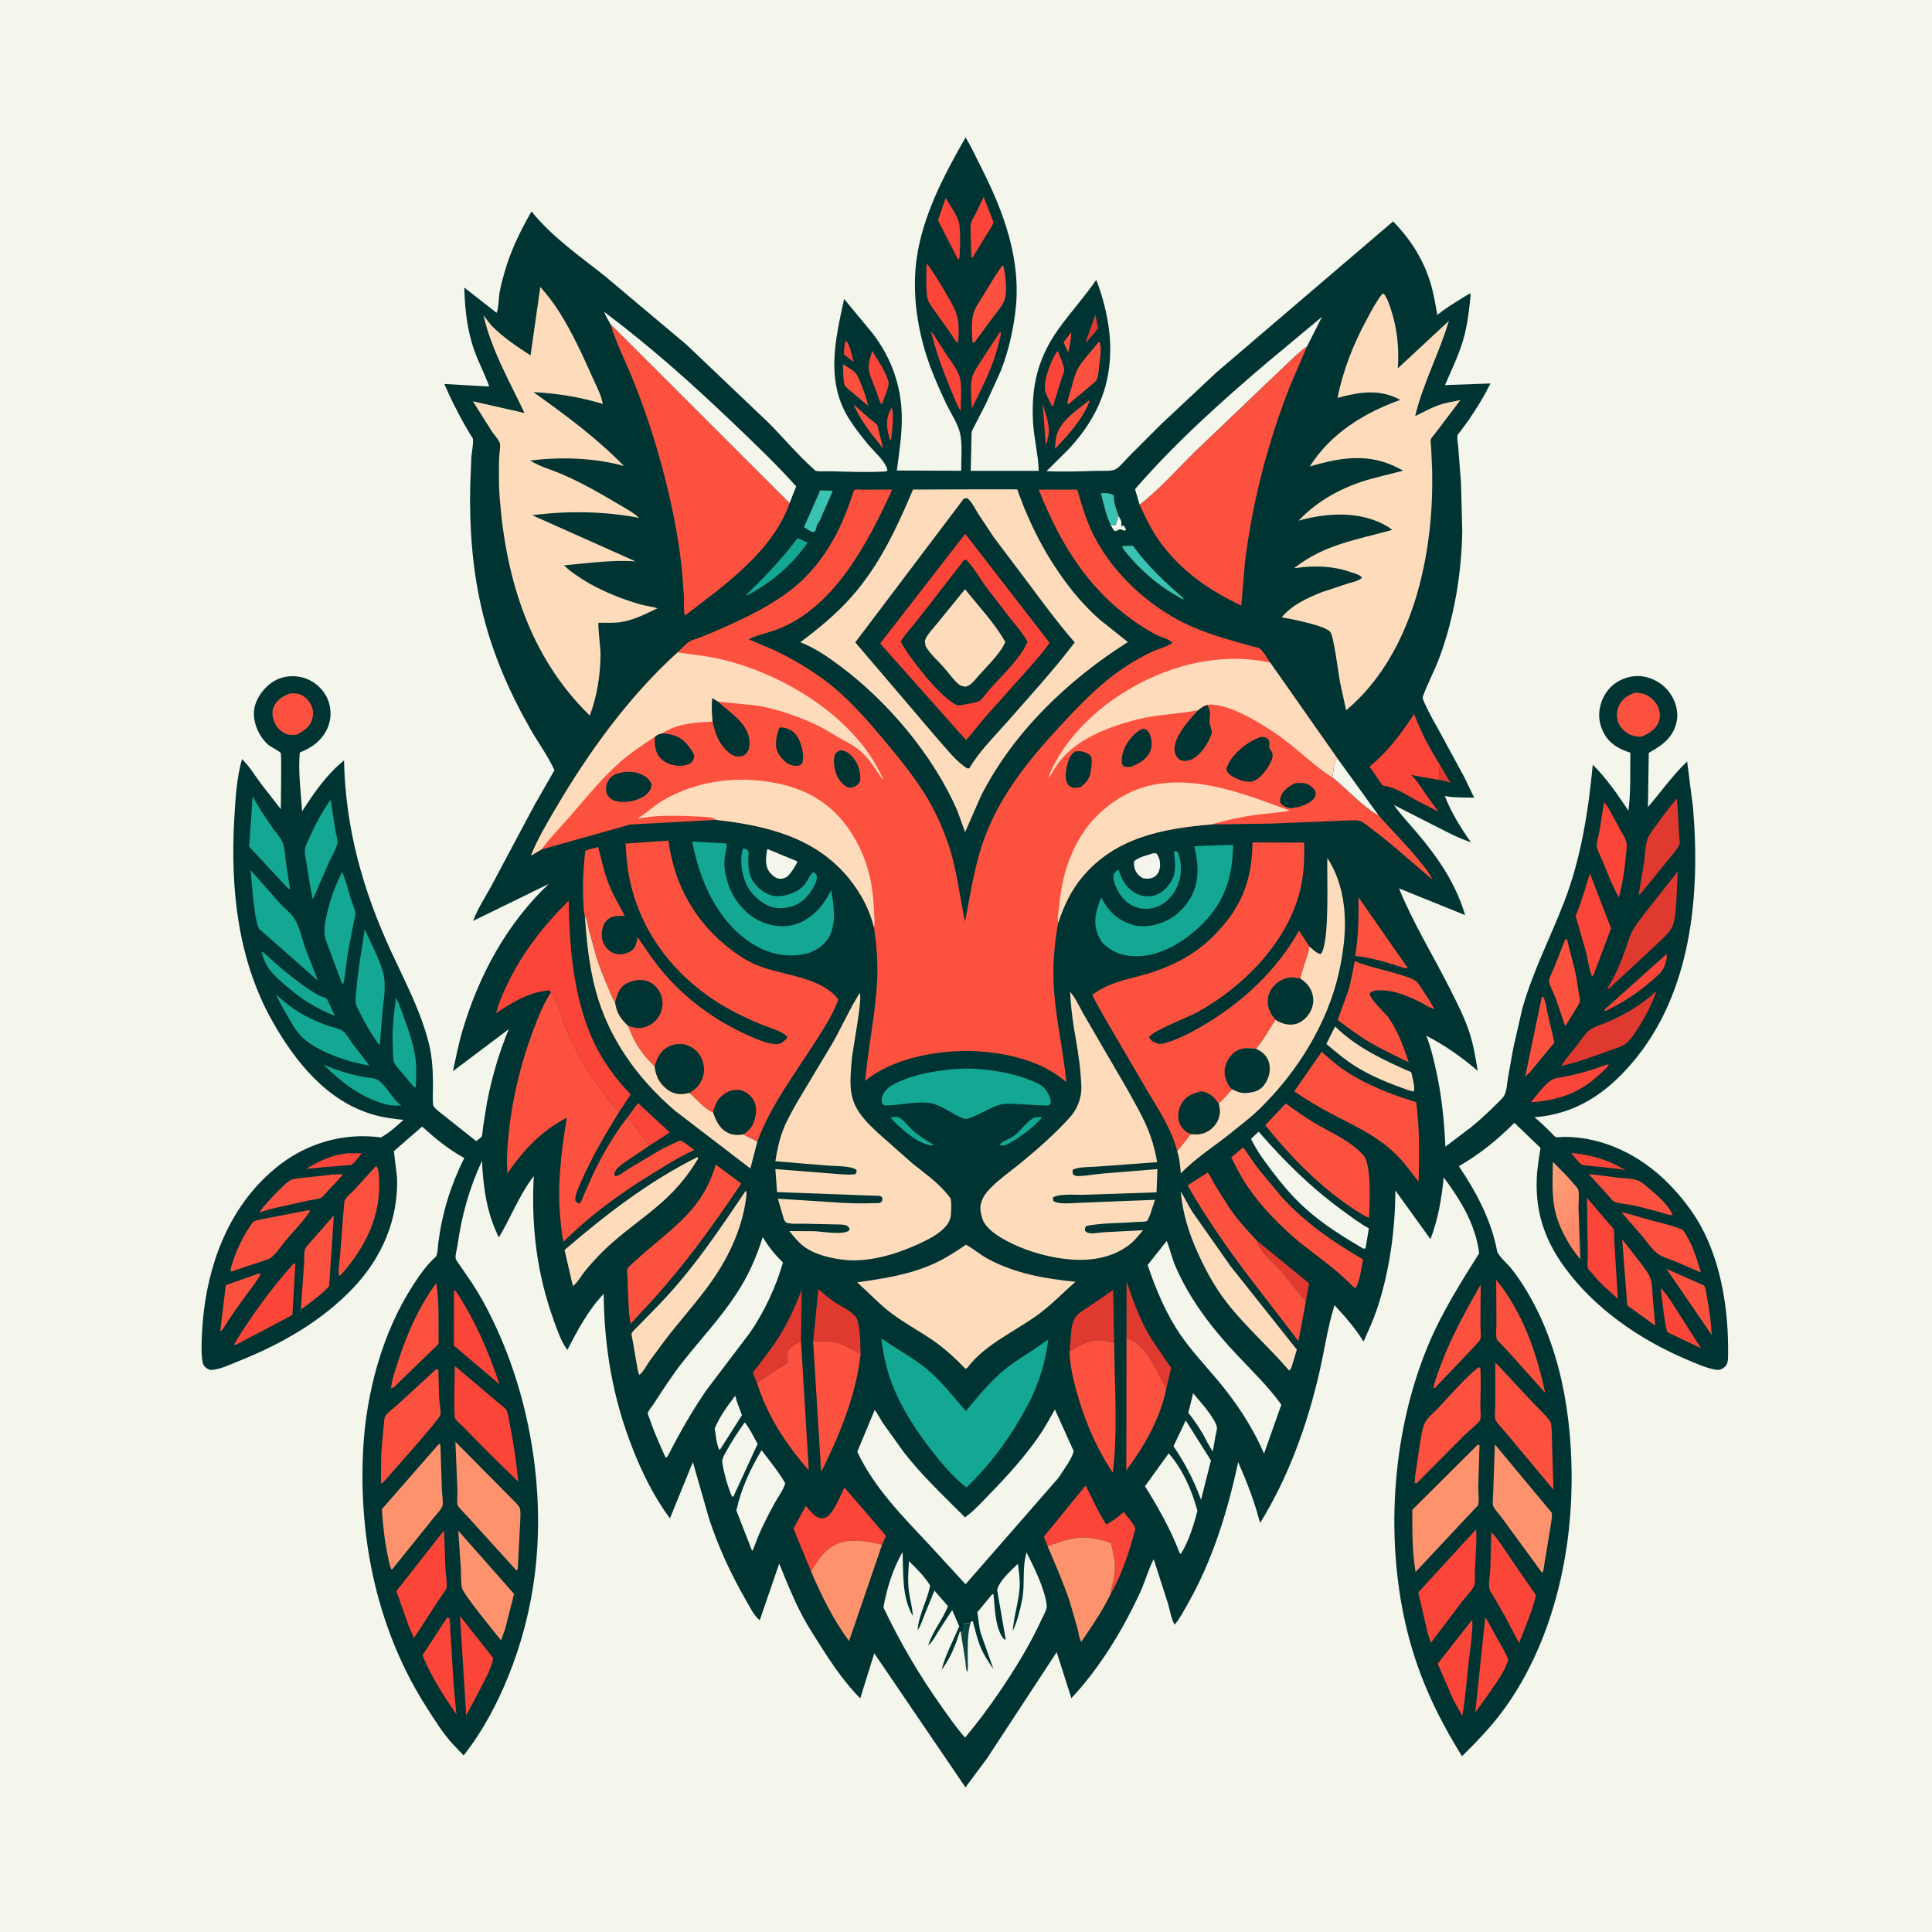 <svg version="1.1" xmlns="http://www.w3.org/2000/svg" style="display: block;" viewBox="0 0 2048 2048" width="1024" height="1024">
<defs>
	<linearGradient id="Gradient1" gradientUnits="userSpaceOnUse" x1="1688.48" y1="1310.65" x2="1631.58" y2="1253.29">
		<stop class="stop0" offset="0" stop-opacity="1" stop-color="rgb(255,130,101)"/>
		<stop class="stop1" offset="1" stop-opacity="1" stop-color="rgb(255,160,119)"/>
	</linearGradient>
</defs>
<path transform="translate(0,0)" fill="rgb(244,246,236)" d="M -0 -0 L 2048 0 L 2048 2048 L -0 2048 L -0 -0 z"/>
<path transform="translate(0,0)" fill="rgb(0,52,51)" d="M 1023.58 145.629 C 1029.73 155.869 1034.79 166.966 1040.19 177.627 C 1064.23 225.097 1083 275.92 1076.36 330.108 C 1073.71 351.677 1068.75 373.298 1060.72 393.518 L 1045.07 428 L 1033.64 450.209 C 1032.24 452.995 1030.14 456.219 1029.91 459.338 L 1029.02 499.135 L 1101.12 499.118 C 1100.57 481.847 1096 464.803 1095.07 447.662 C 1093.01 409.975 1099.91 379.729 1122.14 348.66 C 1134.86 330.873 1149.65 314.728 1162.06 296.698 C 1169.93 316.606 1175.84 341.322 1176.75 362.748 C 1178.65 407.522 1163.46 442.951 1133.29 475.65 L 1109.39 499.455 C 1127.08 500.33 1144.98 499.641 1162.69 499.112 C 1167.83 498.958 1176.81 499.621 1181.48 497.969 C 1185.89 496.407 1193.24 487.345 1196.66 483.883 L 1230.28 450.225 L 1289.63 394.637 L 1476.74 234.689 C 1494.68 253.103 1508.29 273.989 1515.99 298.642 C 1519.57 310.095 1521.54 322.01 1523.6 333.808 C 1531.96 327.221 1540.54 321.699 1549.64 316.208 C 1552.45 314.513 1555.89 311.847 1559.06 311.146 C 1557.47 327.848 1555.68 344.325 1550.98 360.5 C 1546.22 376.883 1538.49 392.551 1531.76 408.196 L 1579.95 406.507 C 1573.08 420.259 1565.29 433.081 1556.53 445.725 L 1547.88 457.512 C 1547.37 458.182 1545.32 460.383 1545.1 461.153 C 1544.2 464.307 1545.55 471.113 1545.83 474.491 L 1548.73 512.25 L 1550.05 562.948 C 1549.35 608.067 1541.47 654.917 1525.77 697.262 C 1520.5 711.481 1512.99 724.925 1508.04 739.118 C 1508.59 742.834 1510.75 746.509 1512.32 749.9 C 1516.26 758.356 1520.9 766.391 1525.44 774.529 L 1551.93 823.235 L 1562.66 845.537 C 1552.81 845.388 1542.6 845.751 1532.89 844.027 L 1531.57 843.772 C 1537.87 860.335 1548.84 878.375 1559.24 892.755 C 1546.52 888.792 1535.03 882.499 1523.17 876.527 L 1477.64 853.332 C 1484.67 863.487 1493.52 872.712 1501.52 882.136 C 1524.15 908.79 1543.04 936.155 1553.09 970.034 L 1483.05 941.749 C 1498.07 978.852 1519.25 1012.89 1537.22 1048.58 C 1544.85 1063.74 1552.56 1078.72 1557.79 1094.92 C 1562.05 1108.09 1564.2 1121.5 1566.42 1135.13 C 1549.45 1120.61 1531.78 1108.12 1511.88 1097.87 C 1516.31 1108.55 1518.88 1119.74 1521.48 1130.97 C 1528.08 1159.43 1530.84 1186.42 1532.17 1215.57 L 1559.65 1194.69 C 1568.82 1187.11 1577.69 1179.08 1586.06 1170.61 C 1588.88 1167.77 1592.78 1164.47 1594.66 1161.01 C 1597.18 1156.37 1597.56 1148.4 1598.4 1143.15 L 1604.13 1111 L 1613.68 1069.38 C 1624.77 1029.73 1643.29 994.344 1658.01 956.238 C 1675.93 909.858 1683.76 859.846 1688.4 810.604 C 1703.3 825.522 1714.52 841.909 1726.2 859.343 C 1728.87 839.501 1727.9 817.975 1728.26 797.873 C 1718.31 794.796 1708.57 789.888 1702.54 781.081 C 1696.26 771.906 1693.69 760.916 1696.01 750 C 1698.34 738.964 1704.39 729.186 1713.99 723.104 C 1722.92 717.438 1734.27 715.138 1744.68 717.626 C 1756.62 720.48 1766.57 727.81 1772.62 738.56 C 1777.54 747.31 1779.56 757.724 1776.73 767.496 C 1772.16 783.253 1761.24 790.442 1747.76 798.079 L 1746.89 855.517 C 1760.59 839.572 1773.27 821.647 1788.42 807.136 L 1794.67 856 C 1802.54 949.041 1793.05 1053.55 1729.64 1127.29 C 1701.72 1159.75 1669.82 1180.95 1626.66 1184.34 C 1632.91 1189.43 1638.6 1195.21 1644.4 1200.8 C 1645.31 1201.68 1648 1204.9 1649.05 1205.28 C 1650.75 1205.89 1655.96 1205.14 1657.97 1205.14 C 1699.95 1205.08 1739.31 1224.94 1768.41 1254.37 C 1781.35 1267.46 1793.72 1282.97 1802.64 1299.11 C 1824.87 1339.33 1832.38 1389.78 1831.87 1435.29 C 1831.82 1439.83 1832.12 1445.58 1828.5 1448.83 C 1826.2 1450.91 1823.04 1452.52 1819.89 1452.1 C 1809.35 1450.67 1797.01 1444.99 1787.3 1440.85 C 1737.89 1419.82 1690.24 1387 1658.36 1343.15 C 1637.65 1314.67 1627.78 1285.62 1628.99 1250.28 C 1629.37 1239.14 1631.29 1227.8 1633.01 1216.8 L 1606.32 1191.22 L 1605.36 1190.18 C 1587.05 1208.44 1568.94 1223.24 1546.45 1236.2 C 1564.91 1263.58 1580.71 1293.16 1586.97 1326.03 C 1587.92 1331.02 1598.33 1340.05 1601.98 1344.63 C 1606.68 1350.53 1610.96 1356.72 1615 1363.08 C 1654.21 1424.8 1666.77 1501.12 1665.96 1573.19 C 1665.05 1654.38 1644.04 1741.4 1596.86 1808.32 C 1583.05 1827.92 1566.89 1844.91 1549.78 1861.61 C 1521.95 1816.96 1501.61 1772.78 1489.88 1721.28 C 1468.09 1625.63 1476.43 1514.15 1514.88 1423.69 C 1529.24 1389.92 1548.51 1359.5 1567.95 1328.54 C 1564.3 1298.16 1548.24 1272.06 1530.37 1248.06 C 1528.16 1270.89 1524.44 1292.1 1516.37 1313.62 L 1479.14 1261.93 C 1479 1303.88 1472.93 1348.03 1459.59 1387.88 C 1455.66 1399.6 1450.39 1410.86 1445.43 1422.17 C 1436.62 1407.95 1425.99 1395.71 1414.6 1383.55 C 1407.31 1407.06 1403.8 1432.3 1398.24 1456.31 C 1385.54 1511.07 1365.44 1566.6 1335.7 1614.47 C 1329.97 1591.91 1321.81 1571.12 1312.52 1549.85 C 1301.43 1601.57 1285.44 1653.97 1259.08 1700.1 C 1254.86 1707.48 1250.79 1715.49 1245.38 1722.05 C 1242.26 1719.1 1239.5 1704.49 1238.15 1700 L 1222.97 1652.79 C 1217.29 1663.56 1213.99 1676.26 1208.83 1687.46 C 1190.29 1727.77 1166.05 1767.7 1135.69 1800.17 L 1120.14 1751.34 L 1046 1864.39 L 1023.44 1894.66 L 926.763 1752.58 L 911.882 1800.36 C 896.99 1785.29 884.353 1767.47 872.966 1749.66 C 864.755 1736.82 856.301 1723.98 849.276 1710.43 C 840.423 1693.35 833.212 1675.3 826.005 1657.48 L 805.352 1717.55 C 799.227 1712.87 793.948 1701.85 790.108 1695.17 C 774.6 1668.16 761.506 1639.83 751.746 1610.23 L 734.47 1549.91 L 710.153 1609.52 C 693.598 1587.34 680.906 1561.62 670.782 1535.96 C 649.678 1482.47 640.461 1428.89 639.927 1371.6 C 623.712 1388.34 612.104 1410.46 601.4 1430.98 C 594.722 1422.07 590.583 1409.55 586.829 1399.16 C 568.845 1349.36 563.063 1299.34 565.817 1246.61 C 550.327 1267 541.775 1290.07 528.83 1311.74 C 515.993 1286.3 512.225 1258.7 510.913 1230.6 C 497.355 1259.75 489.542 1288.2 484.976 1320 C 484.453 1323.64 482.507 1330.47 483.016 1333.91 C 483.265 1335.6 486.087 1339.26 487.058 1340.68 L 499.985 1359.5 C 507.818 1371.47 515.08 1384.46 521.342 1397.31 C 545.627 1447.17 560.588 1500.54 567.029 1555.55 C 575.926 1631.52 567.495 1706.42 538.612 1777.48 C 526.585 1807.06 511.271 1835.76 491.438 1860.86 L 479.705 1848.5 C 469.186 1836.93 461.233 1823.92 452.816 1810.84 C 400.511 1729.53 379.887 1632.54 384.956 1536.62 C 388.114 1476.86 405.056 1413.03 437.726 1362.59 C 444.671 1351.86 452.089 1341.01 461.681 1332.46 C 464.069 1330.33 464.127 1321.25 464.567 1317.84 C 468.743 1285.48 477.647 1256.79 492.104 1227.51 C 475.098 1218.17 461.803 1207.17 447.48 1194.23 L 417.538 1220.26 L 420.939 1248.8 C 422.166 1292.94 404.83 1333.25 374.5 1365.2 C 340.751 1400.75 297.88 1424.91 252.711 1442.99 C 243.611 1446.63 232.879 1451.97 223 1452.25 C 219.968 1451.31 218.24 1450.29 216.281 1447.71 C 211.204 1441.01 214.866 1400.02 216.007 1390.5 C 223.196 1330.46 247.392 1272.84 296.299 1234.89 C 326.41 1211.52 364.773 1200.64 402.65 1205.61 L 403.765 1205.76 C 412.262 1201.09 420.627 1193.69 427.696 1187.09 C 416.901 1186.12 406.452 1184.61 396.004 1181.64 C 346.223 1167.47 312.055 1124.41 287.936 1081.09 C 251.65 1015.92 244.125 940.494 248.379 867.293 C 249.566 846.882 250.873 824.348 256.529 804.697 C 264.317 812.204 270.371 822.307 276.867 830.991 L 297.676 857.755 C 297.682 850.882 298.644 800.102 297.578 798.228 C 296.549 796.421 287.052 791.688 284.858 789.906 C 280.88 786.676 277.494 782.229 274.988 777.768 C 269.834 768.593 267.327 757.103 270.626 746.82 C 274.072 736.08 282.918 725.594 293.053 720.597 C 302.233 716.072 313.544 715.67 323.187 718.896 C 333.383 722.306 342.335 730.21 346.859 739.993 C 351.203 749.384 351.588 760.982 347.673 770.574 C 342.017 784.432 331.259 792.337 317.762 797.729 C 315.911 817.86 318.928 839.82 320.277 859.989 C 333.081 840.145 346.068 821.09 364.683 806.123 C 366.14 877.792 384.644 943.752 414.589 1008.59 C 429.418 1040.7 446.459 1072.54 454.865 1107.11 C 458.313 1121.29 458.88 1135.9 458.973 1150.41 C 459.016 1157.08 458.361 1164.54 459.077 1171.12 C 459.439 1174.43 467.415 1179.85 470.161 1182.17 L 504.793 1209.63 C 505.976 1208.65 509.843 1206.07 510.5 1204.89 C 511.472 1203.15 511.694 1197.15 511.998 1195 L 516.287 1168.3 C 521.552 1141.4 528.864 1116.35 539.321 1090.97 L 480.133 1135.49 C 483.287 1120.8 486.219 1105.91 490.537 1091.5 C 508.091 1032.94 537.202 979.322 581.648 937.023 L 501.474 976.205 C 506.549 962.537 515.561 949.352 522.351 936.355 L 566.317 853.854 L 587.762 816.43 C 580.769 801.207 569.902 786.377 561.569 771.676 C 538.783 731.476 520.979 690.11 510.5 644.96 C 500.642 602.489 497.448 558.314 498.474 514.797 L 499.655 484.73 C 500.051 479.482 502.13 469.77 501.229 464.959 C 501.03 463.895 498.958 461.267 498.348 460.266 L 491.705 448.906 C 484.132 435.225 477.133 421.435 471.04 407.03 L 518.324 409.728 C 519.125 408.835 507.393 383.351 505.686 379.143 C 495.608 354.298 492.968 331.319 492.136 304.817 L 526.352 331.565 C 528.356 328.77 528.696 314.917 529.455 310.654 C 530.773 303.261 532.766 295.905 534.8 288.677 C 541.289 265.617 551.613 244.826 563.392 224.105 C 585.662 251.683 614.589 271.403 642.041 293.335 L 727.791 365.445 L 814.978 448.409 C 830.685 464.328 845.354 481.88 862.012 496.756 C 862.336 497.045 864.252 498.975 864.667 499.08 C 868.988 500.167 875.979 499.448 880.542 499.565 C 900.146 500.069 920.347 500.87 939.913 499.721 L 940.765 498 C 937.972 488.22 926.681 478.934 920.128 471.01 C 913.239 462.681 906.519 454.05 900.648 444.968 C 874.769 404.937 885.349 360.179 894.815 316.919 L 925.287 353.75 C 944.946 379.535 955.495 409.149 955.944 441.597 C 956.207 460.618 953.184 479.949 950.679 498.781 L 1018.91 499.026 C 1018.77 486.729 1020.39 471.301 1017.73 459.373 C 1015.45 449.1 1007.28 437.075 1002.66 427.251 C 993.528 407.835 984.534 387.014 978.896 366.323 C 970.992 337.31 967.602 306.191 971.42 276.219 C 977.324 229.876 1000.62 185.667 1023.58 145.629 z"/>
<path transform="translate(0,0)" fill="rgb(253,81,63)" d="M 1135.59 352.358 C 1135.41 359.914 1134.27 366.353 1132.27 373.634 L 1127.41 362.658 L 1135.59 352.358 z"/>
<path transform="translate(0,0)" fill="rgb(224,57,48)" d="M 1526.71 811.294 L 1537.63 829.923 L 1536.65 829.541 C 1532.7 828.036 1528.9 827.313 1524.73 826.671 C 1527.15 821.481 1524.39 816.739 1526.71 811.294 z"/>
<path transform="translate(0,0)" fill="rgb(250,69,56)" d="M 896.179 361.5 L 897.327 361.608 C 901.315 366.953 903.095 377.305 904.986 383.764 L 894.58 375.571 C 894.761 370.722 895.089 366.262 896.179 361.5 z"/>
<path transform="translate(0,0)" fill="rgb(244,246,236)" d="M 1185.71 546.905 C 1188.13 551.398 1189.42 552.616 1188.5 557.821 C 1190.32 557.404 1189.5 557.753 1191 556.823 C 1192.36 558.553 1192.99 559.797 1193.61 561.906 C 1190.44 563.402 1190.25 561.046 1187.5 561.183 C 1184.98 561.308 1184.5 563.225 1181.2 562.768 C 1179.73 560.62 1178.44 558.653 1177.34 556.281 C 1179.22 556.647 1180.73 556.775 1182.65 556.635 L 1185.71 546.905 z"/>
<path transform="translate(0,0)" fill="rgb(224,57,48)" d="M 1161.16 333.554 L 1163.92 347.993 C 1160.97 352.533 1156.96 356.479 1153.34 360.5 L 1151.81 362.483 L 1150.91 362.5 L 1161.16 333.554 z"/>
<path transform="translate(0,0)" fill="rgb(250,69,56)" d="M 1105.18 428.005 C 1107.85 436.433 1111.4 446.403 1111.89 455.238 C 1112.12 459.41 1110.69 464.392 1109.9 468.5 C 1109.3 469.994 1109.73 469.277 1108.5 470.592 L 1105.18 428.005 z"/>
<path transform="translate(0,0)" fill="rgb(250,69,56)" d="M 945.475 431.5 C 947.681 442.803 945.844 455.133 944.585 466.5 L 943.159 465.5 L 942.136 461.695 C 939.138 450.012 939.263 442.047 945.475 431.5 z"/>
<path transform="translate(0,0)" fill="rgb(20,167,147)" d="M 1097.15 1184.5 L 1103.5 1184.02 L 1104.29 1185.01 C 1093.79 1196.8 1080.1 1206.54 1066.18 1213.88 C 1063.61 1214.2 1061.86 1214.45 1059.3 1213.78 C 1062.27 1209.62 1070.37 1207.38 1074.73 1204.19 C 1082.47 1198.53 1088.31 1188.12 1097.15 1184.5 z"/>
<path transform="translate(0,0)" fill="rgb(20,167,147)" d="M 944.319 1184.5 C 947.048 1183.84 951.495 1183.57 953.938 1185.07 C 958.895 1188.12 963.353 1194.52 967.809 1198.5 C 974.486 1204.47 982.073 1208.92 989.716 1213.5 C 987.715 1214.25 986.137 1214.22 984.057 1213.66 C 972.69 1210.63 962.642 1202.41 954.033 1194.69 C 950.556 1191.57 946.73 1188.54 944.319 1184.5 z"/>
<path transform="translate(0,0)" fill="rgb(253,81,63)" d="M 904.673 428.717 L 922.461 444.257 C 924.517 446.06 928.347 448.512 929.927 450.593 C 930.595 451.474 931.154 455.394 931.455 456.578 L 936.168 475.373 C 923.851 460.383 912.799 446.478 904.673 428.717 z"/>
<path transform="translate(0,0)" fill="rgb(60,194,178)" d="M 1177.34 556.281 C 1172.42 546.376 1169.81 533.411 1167.04 522.753 C 1171.9 522.774 1177.08 522.227 1180.81 525.5 C 1180.47 533.463 1183.21 539.529 1185.71 546.905 L 1182.65 556.635 C 1180.73 556.775 1179.22 556.647 1177.34 556.281 z"/>
<path transform="translate(0,0)" fill="rgb(250,69,56)" d="M 1665.53 1222.12 C 1687.79 1224.46 1703.75 1229.06 1723.11 1240.37 C 1711.31 1238.03 1698.84 1237.53 1686.86 1235.98 C 1684.38 1235.65 1679.24 1235.6 1677.05 1234.66 C 1673.93 1233.32 1668.04 1224.99 1665.53 1222.12 z"/>
<path transform="translate(0,0)" fill="rgb(253,81,63)" d="M 893.643 386.154 C 897.7 388.752 903.03 391.49 906.433 394.844 C 908.958 397.333 910.308 401.33 911.684 404.552 C 915.31 413.044 918.228 421.287 920.363 430.263 L 905.051 417.334 C 903.148 415.62 896.46 410.662 895.607 408.74 C 893.356 403.668 893.943 391.936 893.643 386.154 z"/>
<path transform="translate(0,0)" fill="rgb(250,69,56)" d="M 369.337 1222.4 L 383.446 1222.49 L 381.107 1225.45 C 379.114 1227.86 375.467 1232.92 372.954 1234.52 C 371.633 1235.36 366.65 1235.24 364.954 1235.38 L 339.79 1237.6 L 324.272 1239.07 C 339.385 1230.29 351.721 1224.14 369.337 1222.4 z"/>
<path transform="translate(0,0)" fill="rgb(253,81,63)" d="M 1154.44 424.5 L 1154.85 425.625 C 1146.68 445.921 1132.92 460.169 1118.26 475.908 L 1119.2 465.479 C 1121.25 447.824 1141.67 434.67 1154.44 424.5 z"/>
<path transform="translate(0,0)" fill="rgb(60,194,178)" d="M 869.504 519.749 L 882.807 520.381 L 872.586 543.617 C 870.927 547.36 869.374 552.091 866.754 555.259 C 865.422 556.87 865.722 559.95 864.5 562.49 L 862.964 563.964 C 859.608 564.316 856.806 561.284 853.786 559.738 L 852.191 558.935 L 869.504 519.749 z"/>
<path transform="translate(0,0)" fill="rgb(60,194,178)" d="M 1198.56 578.613 L 1200.76 578.281 C 1216.24 599.746 1234.67 616.855 1254.5 634.136 L 1254.5 635.49 L 1250.46 633.46 L 1238.76 626.432 C 1222.78 615.888 1208.1 603.037 1195.92 588.257 C 1193.7 585.56 1190.21 582.277 1189.5 578.838 L 1198.56 578.613 z"/>
<path transform="translate(0,0)" fill="rgb(244,246,236)" d="M 1222.44 904.5 C 1223.97 904.28 1224.62 904.491 1226.08 904.896 C 1229.12 909.205 1230.25 914.219 1229.56 919.5 C 1229.11 922.922 1227.44 926.688 1224.63 928.794 C 1220.56 931.835 1216.27 931.747 1211.5 930.93 C 1209.55 929.827 1207.51 928.316 1206.05 926.619 C 1202.77 922.802 1201.67 917.881 1202.19 913 C 1207.18 908.447 1216.05 906.58 1222.44 904.5 z"/>
<path transform="translate(0,0)" fill="rgb(250,69,56)" d="M 924.602 371.847 L 934.996 388.913 C 937.219 393.204 942.413 402.679 941.956 407.113 C 941.394 412.566 937.783 420.104 936.049 425.5 L 934.743 428.656 L 933.629 427.346 C 931.533 424.022 930.186 418.12 928.838 414.357 C 926.376 407.484 921.179 397.468 920.835 390.284 C 920.552 384.382 923.073 377.534 924.602 371.847 z"/>
<path transform="translate(0,0)" fill="rgb(224,57,48)" d="M 1332.28 1315.09 L 1387.67 1360.33 L 1384.18 1380.2 L 1362.8 1353.06 C 1353.5 1340.05 1336.93 1330.5 1332.28 1315.09 z"/>
<path transform="translate(0,0)" fill="rgb(244,246,236)" d="M 1412.15 824.007 C 1413.07 820.836 1413.4 817.286 1413.81 814 C 1414.37 809.648 1414.85 807.235 1417.51 803.652 L 1461.73 864.824 C 1443.42 854.583 1428.56 836.944 1412.15 824.007 z"/>
<path transform="translate(0,0)" fill="rgb(250,69,56)" d="M 1120.32 372.5 L 1121.22 372.75 C 1121.79 373.528 1122.08 373.86 1122.5 374.839 C 1124.31 379.041 1127.71 387.806 1128.17 392.124 C 1128.35 393.831 1125.88 399.391 1125.31 401.252 L 1115.95 431.485 C 1113.44 427.664 1111.68 423.332 1109.68 419.224 C 1109.13 418.088 1108.5 416.967 1108.2 415.73 C 1105.18 403.598 1114.18 382.732 1120.32 372.5 z"/>
<path transform="translate(0,0)" fill="rgb(244,246,236)" d="M 813.332 899.926 L 845.35 913.147 C 843.404 918.021 840.616 921.831 837.534 926.01 L 835.422 928.392 C 833.008 930.746 828.831 931.945 825.5 931.412 C 821.719 930.808 817.407 926.877 815.277 923.786 C 810.42 916.735 812.112 907.807 813.332 899.926 z"/>
<path transform="translate(0,0)" fill="rgb(250,69,56)" d="M 1766.47 1011.5 C 1767.77 1015.01 1765.5 1021.42 1764.12 1024.84 C 1761.83 1030.55 1756.14 1034.93 1751.63 1038.92 C 1736.21 1052.58 1720.18 1062.99 1701.5 1071.76 L 1700.5 1070.51 L 1766.47 1011.5 z"/>
<path transform="translate(0,0)" fill="rgb(20,167,147)" d="M 845.58 570.284 L 856.084 575.307 C 839.591 598.603 821.97 613.722 797.514 628.222 L 792 631.104 L 791.01 630.5 C 810.74 611.667 829.142 592.088 845.58 570.284 z"/>
<path transform="translate(0,0)" fill="rgb(250,69,56)" d="M 986.823 350.749 C 992.163 357.912 996.642 365.831 1001.53 373.315 C 1006.79 381.352 1016.1 392.468 1017.88 401.993 C 1019.77 412.126 1018.31 425.59 1018.33 436.072 C 1013.72 427.723 1010.14 418.313 1006.49 409.505 C 998.466 390.128 991.662 371.166 986.823 350.749 z"/>
<path transform="translate(0,0)" fill="rgb(244,246,236)" d="M 779.385 1479.51 C 781.027 1486.6 784.111 1493.28 786.481 1500.14 L 764.018 1535.5 L 762.523 1536.97 C 759.348 1530.43 758.78 1521.37 757.645 1514.15 C 762.976 1501.47 771.162 1490.42 779.385 1479.51 z"/>
<path transform="translate(0,0)" fill="rgb(250,69,56)" d="M 1002.44 209.845 C 1007 217.533 1013.64 226.583 1016.39 235.007 C 1018.28 240.812 1018.13 269.353 1016.6 275.5 L 1014.78 273.54 L 994.293 233.537 L 1002.44 209.845 z"/>
<path transform="translate(0,0)" fill="rgb(250,69,56)" d="M 1060.33 351.5 L 1060.68 352.246 C 1061.46 354.958 1059.32 361.081 1058.63 363.934 C 1052.55 389.315 1041.56 409.738 1030.23 432.869 C 1029.5 423.518 1028.39 409.823 1030.31 400.769 C 1031.5 395.167 1035.87 389.076 1038.87 384.23 L 1060.33 351.5 z"/>
<path transform="translate(0,0)" fill="rgb(244,246,236)" d="M 1264.79 1476.89 L 1277.5 1491.99 C 1281.47 1497.37 1288.19 1505.8 1289.87 1512.31 C 1290.48 1514.69 1289.1 1518.89 1288.62 1521.28 L 1285.65 1538.56 C 1281.52 1533.02 1278.53 1525.99 1275.05 1520 C 1270.46 1512.08 1265.24 1504.78 1259.66 1497.53 L 1264.79 1476.89 z"/>
<path transform="translate(0,0)" fill="rgb(250,69,56)" d="M 1042.74 208.726 L 1053.24 235.675 C 1051.67 240.293 1048.3 244.797 1045.71 248.918 L 1033.65 268.569 C 1032.91 270.273 1031.72 271.908 1030.75 273.5 L 1029.63 272.5 L 1028.94 248.987 C 1028.93 245.325 1028.35 240.492 1029.21 236.945 C 1030.05 233.515 1032.47 229.854 1034.11 226.667 L 1042.74 208.726 z"/>
<path transform="translate(0,0)" fill="rgb(250,69,56)" d="M 1760.45 1365.37 C 1768.34 1373.53 1774.32 1384.12 1780.46 1393.64 L 1803.11 1429.14 L 1767.39 1412.21 C 1763.48 1397.11 1762.49 1380.84 1760.45 1365.37 z"/>
<path transform="translate(0,0)" fill="rgb(250,69,56)" d="M 664.962 1184.66 L 676.346 1169.32 L 710.062 1200.46 L 688.104 1214.6 C 680.216 1204.75 674.282 1193.15 664.962 1184.66 z"/>
<path transform="translate(0,0)" fill="rgb(253,81,63)" d="M 272.735 1350.5 C 275.194 1350.02 273.939 1350.15 276.5 1350.13 C 272.704 1357.8 266.589 1365.08 261.546 1372.03 C 252.633 1384.32 243.749 1396.51 235.867 1409.5 C 234.355 1410.94 235.196 1410.63 233.5 1410.79 L 239.343 1362.38 L 272.735 1350.5 z"/>
<path transform="translate(0,0)" fill="rgb(253,81,63)" d="M 1164.63 362.5 L 1165.78 363 C 1168.02 369.601 1165.87 381.772 1165.09 388.679 C 1164.68 392.286 1164.23 399.093 1162.68 402.314 C 1161.52 404.72 1157.32 407.682 1155.23 409.535 L 1132.54 428.5 L 1131.35 427.953 C 1132.25 422.015 1134.32 416.132 1135.93 410.351 C 1137.9 403.292 1139.62 395.489 1143.53 389.206 C 1149.32 379.907 1157.96 371.275 1164.63 362.5 z"/>
<path transform="translate(0,0)" fill="rgb(253,81,63)" d="M 1766.5 1345.07 L 1806.36 1362.64 C 1808.51 1365.98 1808.79 1371.36 1809.51 1375.27 C 1811.97 1388.57 1813.76 1401.64 1814.52 1415.15 L 1766.5 1345.07 z"/>
<path transform="translate(0,0)" fill="rgb(20,167,147)" d="M 277.49 1009.5 L 278.852 1009.25 C 294.395 1023.5 310.522 1037.44 328.089 1049.16 C 331.479 1051.42 334.944 1053.63 338.616 1055.4 C 340.761 1056.44 344.56 1057.34 346.345 1058.69 C 346.721 1058.97 347.766 1061.51 348 1061.97 L 355.027 1076.93 C 344.957 1073.05 335.125 1067.86 325.933 1062.21 C 318.233 1057.47 311.294 1051.82 304.394 1046 C 291.356 1035.01 281.62 1026.86 277.49 1009.5 z"/>
<path transform="translate(0,0)" fill="rgb(20,167,147)" d="M 342.854 1128.53 C 355.739 1134.23 369.497 1138.29 383.25 1141.29 C 387.534 1142.22 397.156 1142.44 400.523 1144.77 C 409.553 1151.04 415.357 1163.6 424.082 1171.03 L 425.31 1172.06 C 419.667 1171.98 413.997 1172.15 408.525 1170.58 L 407 1170.12 C 381.645 1162.76 361.341 1146.72 342.854 1128.53 z"/>
<path transform="translate(0,0)" fill="rgb(253,81,63)" d="M 1634.42 1056.5 L 1635.39 1056.59 C 1638.39 1059.73 1639.37 1069.04 1640.31 1073.48 L 1647.76 1105.09 L 1623.73 1134.31 C 1621.72 1136.82 1619 1139.14 1616.72 1141.45 L 1634.42 1056.5 z"/>
<path transform="translate(0,0)" fill="rgb(250,69,56)" d="M 1702.89 1128.5 L 1705.35 1128.37 L 1704.84 1129.5 C 1702.33 1133.37 1696.86 1137.75 1693.39 1140.87 C 1673.18 1159.02 1652.19 1165.81 1625.5 1168.34 L 1624.11 1168.5 L 1623.43 1167.5 C 1629.48 1160.65 1636.85 1149.76 1644.5 1144.93 C 1647.46 1143.07 1650.71 1142.74 1654.09 1142.14 C 1671.21 1139.11 1686.65 1134.76 1702.89 1128.5 z"/>
<path transform="translate(0,0)" fill="rgb(20,167,147)" d="M 1244.51 902.5 C 1246.78 902.213 1246.73 902.116 1248.6 903.393 C 1252.44 913.92 1253.13 924.932 1249.46 935.656 C 1245.8 946.325 1238.65 955.777 1228.19 960.5 C 1220.67 963.898 1211.12 964.425 1203.43 961.331 C 1192.21 956.819 1186.92 949.16 1182.26 938.526 C 1181.11 934.639 1179.58 931.007 1180.5 926.942 C 1182.2 924.786 1183.03 922.719 1185.78 922.103 C 1188.49 930.062 1191.28 936.664 1197.67 942.405 C 1204.47 948.499 1211.03 950.797 1220 950.033 C 1226.96 949.44 1233.73 944.498 1238.03 939.249 C 1248.2 926.829 1245.75 916.982 1244.51 902.5 z"/>
<path transform="translate(0,0)" fill="rgb(250,69,56)" d="M 982.214 279.013 C 990.588 289.985 997.652 302.039 1004.5 314.011 C 1008.52 321.034 1013.06 328.397 1014.9 336.344 C 1016.79 344.516 1016.42 355.166 1015.52 363.5 L 1014.49 362.964 C 1011.63 360.654 1008.78 354.754 1006.5 351.536 L 990.251 328.81 C 987.238 324.491 983.4 319.669 982.742 314.311 L 982.605 313 C 981.3 301.812 982.038 290.265 982.214 279.013 z"/>
<path transform="translate(0,0)" fill="rgb(20,167,147)" d="M 787.704 899.5 L 788.845 899.458 C 790.828 899.909 792.738 900.931 793.33 903 C 793.802 904.653 793.219 908.366 793.202 910.194 C 793.119 919.184 793.676 927.695 799.028 935.264 C 803.855 942.092 812.061 948.475 820.5 949.717 C 831.469 951.331 847.106 945.736 853.68 936.695 C 856.604 932.674 858.475 927.3 862.5 924.3 L 865.5 927.384 C 866.447 930.522 865.765 932.331 864.807 935.307 C 860.587 945.205 854.092 953.895 844.361 958.856 C 836.859 962.681 825.179 963.965 817.048 961.109 C 805.804 957.159 795.852 947.519 790.865 936.772 C 786.168 926.65 783.763 910.165 787.704 899.5 z"/>
<path transform="translate(0,0)" fill="rgb(253,81,63)" d="M 1062.43 281.5 L 1063.5 281.778 L 1064.58 286.263 C 1066.12 294.955 1067.62 309.115 1065 317.5 C 1063.09 323.585 1057.78 329.46 1054.01 334.5 L 1033.5 362.203 C 1032.14 363.518 1032.95 363.067 1031.03 363.5 C 1030.23 355.163 1029.49 342.331 1031.39 334.152 C 1033.22 326.237 1038.54 319.333 1042.71 312.508 C 1049.07 302.119 1055.21 291.309 1062.43 281.5 z"/>
<path transform="translate(0,0)" fill="rgb(20,167,147)" d="M 419.792 1057.78 C 423.284 1064.02 425.493 1071.29 427.963 1078 C 433.49 1093.02 438.878 1108.06 440.691 1124.07 C 441.763 1133.54 441.23 1143.39 440.643 1152.88 L 438.5 1151.95 L 422.731 1133.24 C 421.35 1131.47 418.025 1127.55 417.419 1125.42 C 416.536 1122.33 416.828 1117.55 416.588 1114.24 C 415.174 1094.67 417.154 1077.11 419.792 1057.78 z"/>
<path transform="translate(0,0)" fill="rgb(224,57,48)" d="M 1194.14 1418.9 L 1194.22 1358.31 C 1201.83 1380.45 1208.61 1400.31 1221.19 1420.33 L 1237.45 1444.21 C 1238.16 1445.27 1241.2 1449.12 1241.36 1450.18 C 1241.51 1451.16 1240.3 1454.88 1240.03 1456.06 L 1236.28 1472.41 C 1229.58 1459.34 1222.75 1444.54 1213.69 1432.98 C 1209.34 1427.44 1201.37 1419.8 1194.14 1418.9 z"/>
<path transform="translate(0,0)" fill="rgb(244,246,236)" d="M 789.51 1507.76 C 794.792 1514.27 798.907 1523.24 803.134 1530.55 L 777.862 1585.5 L 776.838 1586.65 L 775.934 1586.5 C 771.264 1575.39 767.625 1562.63 765.726 1550.71 C 765.037 1546.39 767.734 1542.36 769.793 1538.62 C 775.721 1527.86 782.299 1517.7 789.51 1507.76 z"/>
<path transform="translate(0,0)" fill="rgb(253,81,63)" d="M 307.328 735.103 C 309.683 734.992 312.083 734.889 314.425 735.216 C 320.421 736.056 325.086 739.981 328.365 744.904 C 331.266 749.26 332.533 754.55 331.504 759.709 L 331.215 761 L 330.642 763.403 C 328.306 770.96 320.606 775.724 313.926 778.979 C 310.728 779.1 307.388 779.347 304.308 778.321 C 297.919 776.192 293.512 771.411 290.875 765.336 C 288.707 760.34 287.897 754.381 290.159 749.259 C 293.595 741.477 299.82 738.002 307.328 735.103 z"/>
<path transform="translate(0,0)" fill="rgb(244,246,236)" d="M 1256.93 1505.77 L 1282.95 1547.06 L 1283.68 1548.09 L 1273.14 1589.85 C 1265.68 1569.27 1256.21 1551.15 1243.95 1533.05 L 1256.93 1505.77 z"/>
<path transform="translate(0,0)" fill="rgb(250,69,56)" d="M 1574.45 1714.28 C 1578.66 1720.91 1582.19 1728.03 1586.03 1734.88 C 1590.49 1742.84 1595.36 1750.68 1598.81 1759.15 C 1595.29 1772.53 1583.28 1787.52 1575.5 1799.21 L 1563.88 1815.05 L 1574.45 1714.28 z"/>
<path transform="translate(0,0)" fill="rgb(224,57,48)" d="M 802.343 1465.88 C 801.899 1464.38 798.044 1455.95 798.221 1455.39 C 799.084 1452.64 803.156 1448.47 805.04 1445.97 C 811.671 1437.17 818.482 1428.47 824.421 1419.18 C 834.917 1402.77 842.939 1385.32 849.859 1367.15 L 849.134 1422.59 C 843.809 1424.24 837.855 1427.29 835.261 1432.5 C 833.725 1435.58 833.764 1439.42 835.023 1442.6 L 835.5 1443.57 C 832.319 1446.88 827.384 1449.18 823.509 1451.67 L 802.343 1465.88 z"/>
<path transform="translate(0,0)" fill="rgb(253,81,63)" d="M 349.585 1245.4 C 353.023 1244.28 359.696 1245.01 363.509 1244.89 C 358.865 1250.64 353.578 1255.98 348.5 1261.36 C 346.209 1263.78 343.446 1267.5 340.793 1269.44 C 338.658 1271 330.434 1271.87 327.656 1272.44 L 288.5 1281.17 L 275.044 1285.11 L 279.006 1279.74 C 285.128 1272.12 292.024 1265.22 299.031 1258.42 C 301.881 1255.65 305.399 1251.98 309.149 1250.52 C 312.456 1249.24 316.537 1249.13 320.047 1248.65 L 349.585 1245.4 z"/>
<path transform="translate(0,0)" fill="rgb(253,81,63)" d="M 1733.33 734.149 L 1741 735.139 C 1747.55 737.009 1753.25 741.419 1756.56 747.387 C 1759.55 752.771 1760.48 758.578 1758.52 764.473 C 1755.65 773.113 1748.26 777.151 1740.59 780.809 C 1736.51 781.154 1732.77 780.665 1728.95 779.113 C 1723.34 776.836 1717.87 771.976 1715.6 766.265 C 1713.28 760.461 1713.55 753.516 1716.28 747.928 C 1720.05 740.237 1725.6 737.001 1733.33 734.149 z"/>
<path transform="translate(0,0)" fill="rgb(253,81,63)" d="M 1659.31 995.5 L 1659.55 995.592 L 1661.15 996.047 L 1669.49 1028.78 C 1671.27 1036.77 1672.47 1044.82 1673.55 1052.93 C 1673.87 1055.3 1674.96 1059.15 1674.65 1061.32 C 1674.28 1063.88 1671.98 1067.15 1670.66 1069.35 L 1659.13 1087.92 L 1649.07 1058 C 1647.57 1053.94 1641.98 1043.62 1642.07 1039.69 C 1642.13 1036.77 1645.64 1030.03 1646.79 1027.18 L 1659.31 995.5 z"/>
<path transform="translate(0,0)" fill="rgb(253,81,63)" d="M 1684.25 1244.68 C 1694.57 1245.38 1704.72 1247.18 1714.98 1248.39 C 1721.48 1249.16 1729.99 1249.02 1736.09 1251.33 C 1740 1252.81 1743.91 1256.32 1747.1 1258.98 C 1755.87 1266.3 1768.41 1276.93 1772.97 1287.5 C 1772.24 1287.76 1771.78 1287.99 1770.93 1287.93 C 1766.88 1287.6 1761.91 1285.53 1757.95 1284.42 L 1732.94 1278.02 C 1726.84 1276.6 1716.26 1276.09 1710.84 1273.66 C 1709.1 1272.87 1705.83 1268.48 1704.42 1266.9 L 1684.25 1244.68 z"/>
<path transform="translate(0,0)" fill="rgb(253,81,63)" d="M 1719.57 1313.7 L 1739.85 1339.76 C 1743.66 1344.99 1748.15 1350.19 1749.94 1356.51 C 1751.62 1362.44 1751.53 1369.36 1751.97 1375.48 L 1754.58 1405.17 L 1724.99 1383.85 L 1719.57 1313.7 z"/>
<path transform="translate(0,0)" fill="rgb(250,69,56)" d="M 487.61 1713.04 L 522.861 1757.65 C 520.481 1771.01 511.031 1785.94 504.935 1798.23 L 494.199 1818.38 L 487.61 1713.04 z"/>
<path transform="translate(0,0)" fill="rgb(250,69,56)" d="M 474.04 1714.5 L 474.883 1714.45 C 475.29 1714.8 475.814 1715.05 476.102 1715.5 C 477.502 1717.71 477.333 1728.34 477.531 1731.51 L 480.959 1786.78 L 483.806 1817.38 L 473.195 1801.44 C 463.498 1786.82 454.618 1770.94 447.838 1754.74 L 474.04 1714.5 z"/>
<path transform="translate(0,0)" fill="rgb(253,81,63)" d="M 1440 951.027 L 1492.14 1025.95 L 1489.76 1026.5 C 1472.24 1020.71 1455.01 1015.4 1436.64 1013.27 C 1440 992.231 1440.33 972.271 1440 951.027 z"/>
<path transform="translate(0,0)" fill="rgb(250,69,56)" d="M 1700.46 850.389 C 1702.76 853.025 1704.75 856.07 1706.5 859.099 L 1716.64 877.943 C 1719.03 882.324 1722.29 887.266 1723.82 892 C 1725.1 895.946 1724.02 901.633 1723.66 905.711 C 1722.33 921.075 1720.13 936.339 1716.07 951.229 C 1709.21 939.516 1703.99 925.28 1698.78 912.728 C 1696.89 908.167 1693.6 902.342 1692.69 897.546 C 1692.03 894.058 1694.45 886.727 1695.1 883.087 L 1700.46 850.389 z"/>
<path transform="translate(0,0)" fill="url(#Gradient1)" d="M 1646.1 1231.59 C 1653.77 1239.22 1661.75 1247.05 1668.65 1255.39 C 1669.6 1256.54 1672.41 1259.41 1672.84 1260.74 C 1674.37 1265.42 1673.18 1275.84 1673.3 1281.04 L 1675.23 1334.96 C 1662.42 1319.82 1650.71 1298.37 1647.46 1278.6 C 1644.95 1263.31 1645.95 1247.02 1646.1 1231.59 z"/>
<path transform="translate(0,0)" fill="rgb(250,69,56)" d="M 481.211 1367.5 L 482.027 1367.75 C 486.666 1372.69 489.949 1379.32 493.37 1385.15 C 508.326 1410.63 520.133 1439.28 529.409 1467.32 L 481.148 1426.41 L 481.211 1367.5 z"/>
<path transform="translate(0,0)" fill="rgb(250,69,56)" d="M 1560.18 1717.5 L 1560.78 1718.28 C 1561.13 1733.19 1558.25 1748.89 1556.62 1763.74 C 1554.58 1782.22 1553.39 1800.53 1550.12 1818.87 L 1540.34 1801.28 L 1524 1763.58 L 1560.18 1717.5 z"/>
<path transform="translate(0,0)" fill="rgb(253,81,63)" d="M 1569.6 1361.9 L 1569.3 1404.22 C 1569.31 1408.71 1570.22 1415.35 1569.33 1419.63 C 1568.86 1421.87 1526.09 1465.75 1520.94 1471.5 L 1520.72 1471.42 L 1519.23 1470.95 C 1530.82 1431.43 1549.07 1397.3 1569.6 1361.9 z"/>
<path transform="translate(0,0)" fill="rgb(224,57,48)" d="M 1133.87 1432.48 L 1135.72 1408.71 C 1136.5 1404.29 1137.71 1399.25 1140.5 1395.64 C 1144 1391.1 1149.92 1387.98 1154.66 1384.84 L 1180 1367.46 L 1181.02 1423.56 C 1175.99 1422.5 1170.83 1420.85 1165.69 1420.68 C 1154.17 1420.3 1143.39 1426.69 1133.87 1432.48 z"/>
<path transform="translate(0,0)" fill="rgb(20,167,147)" d="M 350.515 847.689 L 355.741 881.605 C 356.219 884.376 358.252 890.966 357.797 893.504 C 356.654 899.877 351.111 908.838 348.355 914.877 L 331.6 953.511 L 328.811 939.498 L 324.767 914.5 C 324.107 910.246 322.893 905.372 323.098 901.066 C 323.286 897.098 326.37 891.639 327.972 888 C 334.376 873.45 341.371 860.701 350.515 847.689 z"/>
<path transform="translate(0,0)" fill="rgb(20,167,147)" d="M 267.835 844.15 C 273.887 855.662 281.307 866.499 288.633 877.239 C 292.161 882.412 298.228 888.562 300.174 894.323 C 302.055 899.894 302.192 907.293 302.927 913.144 L 307.5 942.361 L 305.5 941.995 L 264.093 897.433 L 267.835 844.15 z"/>
<path transform="translate(0,0)" fill="rgb(250,69,56)" d="M 311.14 1339.5 L 313.088 1339.69 L 309.923 1394.01 L 250.113 1425.5 L 247.964 1425.31 C 265.829 1395.6 287.991 1365.3 311.14 1339.5 z"/>
<path transform="translate(0,0)" fill="rgb(224,57,48)" d="M 1777.44 846.542 L 1778.37 855.576 L 1779.88 884.83 C 1780 887.102 1781.02 892.609 1780.41 894.615 C 1778.99 899.305 1773.58 904.882 1770.58 908.753 L 1739.88 946.5 L 1737.97 948.067 L 1737.15 947.5 L 1742.96 913.253 C 1743.97 905.697 1743.92 896.278 1746.48 889.197 C 1748.37 883.962 1752.58 879.087 1755.82 874.588 C 1762.75 864.963 1769.64 855.487 1777.44 846.542 z"/>
<path transform="translate(0,0)" fill="rgb(20,167,147)" d="M 292.448 1053.76 C 308.147 1069.41 325.842 1079.5 346.646 1087 C 351.395 1088.71 359.839 1090.19 363.753 1093.14 C 366.941 1095.55 370.809 1102.43 373.262 1105.8 L 391.526 1129.54 C 379.725 1127.53 368.279 1124.59 357.087 1120.33 C 344.549 1115.57 330.904 1109.3 320.992 1100.06 C 314.401 1093.91 310.195 1086.33 305.712 1078.64 C 300.916 1070.4 296.332 1062.48 292.448 1053.76 z"/>
<path transform="translate(0,0)" fill="rgb(253,81,63)" d="M 353.894 1288.36 L 348.886 1363.37 C 340.325 1372.78 329.145 1380.71 318.891 1388.2 L 322.43 1338.25 C 322.723 1334.36 322.144 1328.59 323.108 1324.96 C 323.865 1322.11 328.022 1318.02 329.963 1315.64 L 353.894 1288.36 z"/>
<path transform="translate(0,0)" fill="rgb(253,81,63)" d="M 1718.71 1284.95 C 1729.56 1287.32 1740.24 1290.89 1750.98 1293.8 C 1761.84 1296.74 1773.27 1299.03 1783.6 1303.57 C 1793.2 1315.75 1798.59 1334.22 1803.09 1348.9 L 1775.61 1337.04 C 1770.11 1334.82 1762.56 1332.79 1757.81 1329.41 C 1751.28 1324.76 1745.75 1316.25 1740.63 1310.11 L 1718.71 1284.95 z"/>
<path transform="translate(0,0)" fill="rgb(254,220,187)" d="M 1415.26 1088.05 C 1437.77 1110.32 1467.29 1124.1 1495.99 1136.59 C 1496.88 1141.08 1500.59 1153.44 1498.5 1157.1 L 1493.81 1155.93 C 1474.24 1149.14 1454.58 1141.43 1436.94 1130.4 C 1425.96 1123.52 1415.87 1115.02 1406.02 1106.63 L 1415.26 1088.05 z"/>
<path transform="translate(0,0)" fill="rgb(224,57,48)" d="M 861.959 1421.93 L 867.509 1366.67 C 872.978 1371.2 878.435 1375.91 884.276 1379.96 C 891.15 1384.72 902.731 1389.55 907.494 1396.47 C 910.351 1400.61 911.263 1412.8 911.755 1417.92 L 912.277 1434.73 C 903.247 1430.98 895.07 1425.1 885.466 1422.78 C 877.936 1420.96 869.641 1421.74 861.959 1421.93 z"/>
<path transform="translate(0,0)" fill="rgb(250,69,56)" d="M 1685.4 925.86 L 1707.79 984.087 L 1689.5 1032.78 C 1688.91 1033.77 1688.33 1034.31 1687.5 1035.1 C 1684.49 1027.16 1683.37 1017.96 1681.36 1009.66 L 1670.18 970.82 C 1676.64 956.669 1680.46 940.645 1685.4 925.86 z"/>
<path transform="translate(0,0)" fill="rgb(20,167,147)" d="M 362.757 924.167 C 366.714 933.662 369.01 943.891 372.162 953.673 C 373.464 957.714 376.714 964.451 376.853 968.429 C 376.939 970.878 375.472 975.066 374.953 977.584 L 368.319 1012.39 C 366.837 1022.69 366.248 1033.4 363.753 1043.5 L 362.157 1041.5 L 345.275 996.327 C 342.888 988.606 344.14 980.689 345.674 972.927 C 349.086 955.665 354.713 939.799 362.757 924.167 z"/>
<path transform="translate(0,0)" fill="rgb(250,69,56)" d="M 1682.21 1269.71 L 1704.37 1295.7 C 1705.92 1297.58 1709.76 1301.17 1710.62 1303.3 C 1711.46 1305.39 1710.99 1312.34 1711.18 1314.89 L 1714.95 1376.77 L 1699.3 1362.61 C 1695 1358.41 1691.07 1353.98 1687.25 1349.35 C 1686.26 1348.14 1683.73 1345.73 1683.18 1344.34 C 1682.32 1342.13 1683.18 1333.43 1683.15 1330.81 L 1682.21 1269.71 z"/>
<path transform="translate(0,0)" fill="rgb(253,81,63)" d="M 1586.05 1356.66 C 1614.17 1391.09 1628.76 1433.56 1637.89 1476.39 L 1637.52 1476.03 L 1601.8 1436.08 L 1590.37 1423.83 C 1589.67 1423.08 1587.12 1420.89 1586.8 1420.02 C 1585.33 1416.02 1586.31 1406.96 1586.28 1402.53 L 1586.05 1356.66 z"/>
<path transform="translate(0,0)" fill="rgb(20,167,147)" d="M 386.605 985.061 C 392.96 999.652 401.521 1014.87 405.88 1030.08 C 409.758 1043.61 406.823 1059.06 405.431 1072.81 L 402.625 1107.5 L 401.063 1106.5 C 393.476 1095.97 387.321 1085.45 381.629 1073.82 C 380.224 1070.95 377.637 1066.82 377.174 1063.66 C 376.523 1059.23 377.494 1053.46 377.83 1048.89 C 379.414 1027.42 383.74 1006.38 386.605 985.061 z"/>
<path transform="translate(0,0)" fill="rgb(253,81,63)" d="M 462.413 1360.25 C 465.946 1380.78 464.548 1403.64 464.908 1424.54 L 417.5 1470.59 L 414.5 1471.78 C 415.306 1462.9 418.686 1453.55 421.38 1445.06 C 430.895 1415.1 443.614 1385.6 462.413 1360.25 z"/>
<path transform="translate(0,0)" fill="rgb(224,57,48)" d="M 1755.98 1050.52 C 1751.36 1063.46 1745.28 1075.9 1737.91 1087.5 C 1734.19 1093.35 1728.73 1102.56 1723.06 1106.6 C 1718.15 1110.11 1709.94 1112.17 1704.26 1114.26 C 1687.84 1120.3 1671.94 1126.25 1654.81 1130.03 C 1659.41 1122.4 1666.16 1115.18 1671.65 1108.11 C 1675.44 1103.23 1679.86 1095.98 1684.6 1092.14 C 1689.52 1088.17 1699.07 1085.67 1705 1083.01 C 1724.88 1074.12 1739.88 1065.12 1755.98 1050.52 z"/>
<path transform="translate(0,0)" fill="rgb(253,81,63)" d="M 324.576 1283.31 C 326.674 1282.93 326.665 1282.76 328.843 1283.5 C 321.536 1294.74 311.143 1305.05 302.532 1315.38 C 298.227 1320.54 290.223 1333 283.845 1334.95 L 247.901 1346.97 L 245.5 1347.93 L 244.177 1347 C 247.343 1332.12 256.529 1311.93 265.281 1299.55 C 266.096 1298.4 267.494 1295.91 268.54 1295.22 C 271.544 1293.24 277.765 1292.49 281.317 1291.7 L 324.576 1283.31 z"/>
<path transform="translate(0,0)" fill="rgb(253,81,63)" d="M 398.202 1236.5 L 399.325 1236.57 C 401.258 1239.63 401.631 1244.93 401.829 1248.5 C 404.079 1288.95 387.703 1321.59 361.5 1351.3 L 359.5 1352.65 L 359.112 1350.34 C 358.622 1344.25 360.041 1337.01 360.547 1330.85 L 363.258 1294.54 L 364.699 1278.07 C 364.833 1276.86 364.802 1273.87 365.298 1272.82 C 367.323 1268.55 373.019 1263.95 376.286 1260.5 L 398.202 1236.5 z"/>
<path transform="translate(0,0)" fill="rgb(20,167,147)" d="M 265.733 922.396 L 295.58 956.32 C 300.691 961.944 308.56 967.969 312.431 974.34 C 317.669 982.962 320.073 995.166 323.484 1004.77 L 336.974 1039.52 L 275.172 985.094 C 269.85 980.488 266.541 932.088 265.733 922.396 z"/>
<path transform="translate(0,0)" fill="rgb(224,57,48)" d="M 1778.5 923.722 L 1777.12 954.244 C 1776.46 962.264 1776 975.565 1772.49 982.777 C 1769.37 989.165 1762.27 994.969 1757.33 999.97 L 1705.5 1048.06 L 1703.78 1047.95 C 1711.96 1035.1 1717.67 1021.14 1722.88 1006.85 C 1725.25 1000.35 1727.11 993.166 1730.33 987.068 C 1733.99 980.139 1739.58 973.399 1744.28 967.13 L 1778.5 923.722 z"/>
<path transform="translate(0,0)" fill="rgb(244,246,236)" d="M 807.287 1537.32 C 815.844 1548.46 825.362 1560.23 832.381 1572.37 C 830.44 1579.41 824.794 1586.73 821.287 1593.15 C 813.454 1607.49 805.714 1622.36 800.199 1637.75 L 797.933 1643.5 L 797.062 1643.5 L 780.563 1601.16 C 785.584 1578.36 795.302 1557.27 807.287 1537.32 z"/>
<path transform="translate(0,0)" fill="rgb(250,69,56)" d="M 1580.88 1623.93 C 1588.8 1632.58 1595.03 1642.8 1601.6 1652.47 L 1628.19 1691.07 C 1625.12 1704.66 1619.68 1717.84 1614.56 1730.76 L 1610.23 1741.68 L 1594.76 1712.27 L 1583.72 1693.18 C 1582.32 1690.8 1579.57 1687.17 1578.95 1684.55 C 1577.62 1678.9 1579.5 1669.16 1579.81 1663 L 1580.88 1623.93 z"/>
<path transform="translate(0,0)" fill="rgb(244,246,236)" d="M 1238.85 1540.65 C 1253.76 1557.45 1263.57 1580.03 1269.3 1601.52 C 1265.59 1616.17 1259.97 1634.21 1251.86 1646.99 L 1251 1647.06 L 1249.84 1644.69 C 1240.46 1620.3 1227.48 1597.57 1213.74 1575.43 L 1238.85 1540.65 z"/>
<path transform="translate(0,0)" fill="rgb(250,69,56)" d="M 470.716 1622.21 L 472.229 1663.55 C 472.511 1669.33 474.14 1677.79 473.275 1683.35 C 472.934 1685.54 467.759 1691.95 466.237 1694.29 L 438.815 1736.38 L 433.467 1724.25 L 420.173 1686.64 L 470.716 1622.21 z"/>
<path transform="translate(0,0)" fill="rgb(254,146,109)" d="M 485.803 1622.64 L 544.972 1689.62 L 535.433 1726.87 L 531.13 1738.89 C 525.125 1731.29 491.503 1690.55 489.748 1683.44 C 488.307 1677.6 488.922 1669.47 488.559 1663.36 L 485.803 1622.64 z"/>
<path transform="translate(0,0)" fill="rgb(244,246,236)" d="M 1334.19 1199.62 C 1361.12 1230.51 1388.79 1258.09 1421.96 1282.34 C 1431.42 1289.26 1440.79 1296.41 1451.05 1302.12 L 1447.52 1323.5 L 1444.96 1323.5 C 1423.75 1311.05 1403.01 1298.14 1384.59 1281.73 C 1370.6 1269.26 1358.78 1255.18 1347.5 1240.28 C 1339.53 1229.75 1331.92 1219.15 1326.1 1207.26 L 1334.19 1199.62 z"/>
<path transform="translate(0,0)" fill="rgb(250,69,56)" d="M 1110.44 1638.85 L 1106.52 1628.99 L 1150.82 1574.61 C 1157.79 1588.28 1164.28 1603.28 1172.77 1616.06 C 1179.49 1612.32 1185.57 1607.88 1191.22 1602.65 C 1195.06 1607.88 1201.15 1614.34 1203.57 1620.23 C 1197.77 1642.97 1189.49 1668.65 1177.7 1689.06 C 1177.27 1684.46 1178.75 1681.81 1179.81 1677.5 C 1180.88 1673.14 1181.43 1668.32 1181.79 1663.84 C 1182.5 1654.74 1179.49 1644.8 1177.82 1635.82 C 1166.48 1631.47 1152.87 1628.7 1140.69 1630.37 C 1130.1 1631.81 1120.52 1635.56 1110.44 1638.85 z"/>
<path transform="translate(0,0)" fill="rgb(250,69,56)" d="M 1564.74 1621.18 C 1565.63 1635.56 1564.03 1649.94 1563.46 1664.29 C 1563.29 1668.54 1564.06 1677.34 1562.57 1681.03 C 1560.5 1686.13 1553.4 1693.09 1549.89 1697.65 L 1516.79 1741.52 L 1513.47 1731.34 L 1503.39 1688.06 L 1564.74 1621.18 z"/>
<path transform="translate(0,0)" fill="rgb(253,81,63)" d="M 849.134 1422.59 L 857.363 1558.57 C 832.814 1530.72 813.866 1501.31 802.343 1465.88 L 823.509 1451.67 C 827.384 1449.18 832.319 1446.88 835.5 1443.57 L 835.023 1442.6 C 833.764 1439.42 833.725 1435.58 835.261 1432.5 C 837.855 1427.29 843.809 1424.24 849.134 1422.59 z"/>
<path transform="translate(0,0)" fill="rgb(250,69,56)" d="M 1524.73 826.671 L 1495.73 821.48 C 1502.01 827.295 1505.59 833.546 1510.38 840.5 L 1524.7 860.326 L 1499 847.099 C 1488.39 841.063 1479.22 834.986 1466.92 832.871 L 1465.54 832.644 L 1451.84 812.669 C 1471.57 796.174 1485.09 778.113 1499.02 756.845 C 1506.44 776.55 1515.46 793.544 1526.71 811.294 C 1524.39 816.739 1527.15 821.481 1524.73 826.671 z"/>
<path transform="translate(0,0)" fill="rgb(253,81,63)" d="M 1194.14 1418.9 C 1201.37 1419.8 1209.34 1427.44 1213.69 1432.98 C 1222.75 1444.54 1229.58 1459.34 1236.28 1472.41 C 1229.39 1504.46 1213.32 1532.62 1193.93 1558.59 L 1194.14 1418.9 z"/>
<path transform="translate(0,0)" fill="rgb(250,69,56)" d="M 859.786 1665.8 L 841.101 1620.3 L 854.191 1596.38 C 857.603 1600.16 861.259 1604.95 865.57 1607.69 C 868.227 1609.37 871.471 1609.9 874.5 1608.95 C 882.818 1606.34 891.097 1584.73 895.148 1576.85 L 939.181 1628 L 935.08 1637.32 C 918.046 1633.5 897.513 1629.45 881.864 1639.47 C 871.699 1645.99 865.823 1655.69 859.786 1665.8 z"/>
<path transform="translate(0,0)" fill="rgb(253,81,63)" d="M 462.253 1451.5 C 463.629 1451.17 462.816 1451.19 464.641 1452 L 465.54 1482.94 C 465.8 1487.09 467.7 1496.28 466.736 1499.99 C 465.382 1505.22 414.572 1561.7 407.021 1570.5 L 404.831 1572.5 L 403.839 1571.5 L 404.101 1541.24 L 406.841 1510 C 407.175 1507.48 407.168 1503.15 408.486 1501.11 C 411.245 1496.85 418.445 1491.78 422.334 1488.22 L 462.253 1451.5 z"/>
<path transform="translate(0,0)" fill="rgb(253,81,63)" d="M 1567.05 1449.5 L 1569.07 1449.69 L 1569.35 1452.5 C 1570.03 1464.81 1569.27 1477.6 1569.22 1489.95 C 1569.2 1494.19 1570.06 1500.76 1569.15 1504.78 C 1568.49 1507.68 1555.48 1518.28 1552.82 1520.87 L 1501.5 1572.47 L 1499.73 1571.95 L 1500.01 1565.5 L 1504.92 1532.24 C 1506.15 1524.74 1507.26 1515.88 1510.19 1508.87 C 1512.59 1503.09 1520.29 1497.12 1524.66 1492.47 C 1538.22 1478.05 1551.68 1461.97 1567.05 1449.5 z"/>
<path transform="translate(0,0)" fill="rgb(250,69,56)" d="M 482.103 1447.95 L 530.894 1489.21 C 532.481 1490.52 535.294 1492.39 536.378 1494.02 C 538.547 1497.28 539.447 1504.98 540.258 1509 C 544.363 1529.33 547.409 1550.06 549.414 1570.71 L 516.518 1538.5 L 490.737 1512.2 C 488.472 1509.87 483.95 1506.33 482.404 1503.62 C 480.744 1500.7 482.09 1454.96 482.103 1447.95 z"/>
<path transform="translate(0,0)" fill="rgb(253,81,63)" d="M 1585.08 1444.56 L 1589.68 1449.08 L 1625.5 1487.5 C 1630.92 1493.31 1639.51 1500.75 1643.55 1507.44 C 1644.98 1509.83 1644.8 1518.41 1644.99 1521.2 L 1646.71 1579.19 L 1596.06 1518.48 C 1593.19 1514.91 1586.91 1508.92 1585.23 1504.9 C 1584.02 1501.98 1585.02 1493.57 1585.02 1490.28 L 1585.08 1444.56 z"/>
<path transform="translate(0,0)" fill="rgb(253,81,63)" d="M 1317.49 1216.5 C 1319.44 1217.5 1320.64 1220.28 1321.86 1222.12 L 1332.9 1237.81 L 1358.37 1268.55 C 1383.76 1296.43 1412.51 1316.13 1444.86 1335.04 C 1442.99 1344.49 1441.75 1357.19 1437.06 1365.5 L 1435.21 1364.5 C 1427.55 1357.27 1419.93 1349.92 1411.73 1343.29 L 1378.19 1317.29 C 1357.54 1300.1 1337.28 1279.72 1322.22 1257.43 C 1315.7 1247.77 1310.49 1237.22 1305.17 1226.86 L 1317.49 1216.5 z"/>
<path transform="translate(0,0)" fill="rgb(244,246,236)" d="M 647.205 343.742 C 644.917 339.542 641.945 335.096 640.405 330.582 C 688.398 366.459 733.212 406.433 776.509 447.794 C 799.469 469.727 822.74 491.927 843.968 515.54 L 836.974 533.411 L 647.205 343.742 z"/>
<path transform="translate(0,0)" fill="rgb(254,220,187)" d="M 739.452 1226.5 L 740.105 1228.03 C 729.524 1245.73 717.677 1260.11 702.365 1273.86 C 681.804 1292.33 658.463 1307.22 638.814 1326.81 C 632.415 1333.19 626.177 1339.98 620.448 1346.97 C 616.377 1351.94 612.421 1359.36 607.5 1363.25 L 606.205 1358.77 L 598.424 1325 C 642.248 1287.52 687.536 1252.33 739.452 1226.5 z"/>
<path transform="translate(0,0)" fill="rgb(254,146,109)" d="M 1584.58 1531.08 L 1645.08 1603.74 C 1645.32 1610.19 1643.73 1617.24 1642.76 1623.66 L 1636.9 1659.22 C 1636.44 1661.95 1636.65 1665.27 1634.5 1667.05 L 1592.39 1609.38 C 1590.15 1606.27 1583.58 1599.19 1582.73 1596.04 C 1581.9 1592.96 1582.79 1586.48 1582.84 1583 L 1584.58 1531.08 z"/>
<path transform="translate(0,0)" fill="rgb(254,146,109)" d="M 859.786 1665.8 C 865.823 1655.69 871.699 1645.99 881.864 1639.47 C 897.513 1629.45 918.046 1633.5 935.08 1637.32 L 900.031 1739.65 C 883.446 1717.04 870.777 1691.53 859.786 1665.8 z"/>
<path transform="translate(0,0)" fill="rgb(244,246,236)" d="M 1208.11 535.105 L 1203.17 518.553 C 1245.12 470.021 1294.36 425.836 1343.14 384.344 L 1401.34 335.872 L 1385.63 367.022 C 1373.54 375.99 1362.6 387.689 1351.53 397.92 L 1267.06 478.52 C 1247.99 497.412 1229.22 518.623 1208.11 535.105 z"/>
<path transform="translate(0,0)" fill="rgb(253,81,63)" d="M 861.959 1421.93 C 869.641 1421.74 877.936 1420.96 885.466 1422.78 C 895.07 1425.1 903.247 1430.98 912.277 1434.73 C 907.731 1478.51 890.02 1521.27 870.474 1560.36 L 861.959 1421.93 z"/>
<path transform="translate(0,0)" fill="rgb(253,81,63)" d="M 1133.87 1432.48 C 1143.39 1426.69 1154.17 1420.3 1165.69 1420.68 C 1170.83 1420.85 1175.99 1422.5 1181.02 1423.56 C 1181.48 1469 1185.01 1516.02 1179.66 1561.17 C 1161.69 1534.72 1148.54 1502.73 1140.37 1471.92 C 1136.99 1459.19 1133.97 1445.71 1133.87 1432.48 z"/>
<path transform="translate(0,0)" fill="rgb(254,220,187)" d="M 1251.56 1263.08 C 1256.11 1269.95 1259.48 1277.64 1263.99 1284.64 L 1304.23 1341.94 L 1374.71 1430.68 L 1369.07 1449.16 C 1368.23 1451.1 1368.34 1451.68 1366.5 1452.86 C 1345.51 1428.18 1320.54 1406.57 1300.64 1381.04 C 1287.96 1364.78 1278.45 1347.32 1269.96 1328.63 C 1260.12 1306.97 1253.88 1286.78 1251.56 1263.08 z"/>
<path transform="translate(0,0)" fill="rgb(254,146,109)" d="M 465.352 1530.5 L 466.857 1531.5 L 468.444 1579.69 C 468.623 1584.25 469.927 1591.73 469.084 1596.02 C 468.417 1599.41 461.829 1606.22 459.477 1609.23 L 415.807 1663.5 L 414.726 1663.5 L 413.5 1660.27 C 408.585 1640.44 406.052 1620.14 404.812 1599.76 L 465.352 1530.5 z"/>
<path transform="translate(0,0)" fill="rgb(253,81,63)" d="M 1436.07 1018.82 C 1450.68 1024.97 1467.37 1027.95 1482.53 1032.74 C 1488.1 1034.5 1495.49 1036.38 1500.31 1039.59 C 1503.1 1041.45 1505.2 1045.25 1507.02 1048 C 1511.68 1055.06 1516.52 1062.05 1520.42 1069.57 C 1516.14 1068.71 1511.7 1065.52 1507.8 1063.5 C 1495.4 1057.08 1480.6 1050.44 1466.4 1049.9 C 1461.25 1049.7 1455.91 1049.22 1451.9 1053 C 1451.88 1058.83 1467.04 1072.84 1471.27 1077.9 C 1481.78 1092.71 1487.73 1108.98 1493.26 1126.12 C 1479.45 1119.19 1465.36 1112.79 1452.05 1104.93 C 1440.11 1097.88 1429.03 1089.48 1417.93 1081.21 L 1428.8 1051.5 C 1432.11 1040.99 1433.95 1029.61 1436.07 1018.82 z"/>
<path transform="translate(0,0)" fill="rgb(254,146,109)" d="M 482.766 1528.33 L 547.826 1594.09 C 548.655 1595.09 550.675 1597.38 551.041 1598.66 C 552.26 1602.92 551.422 1610.09 551.362 1614.61 L 548.872 1662.5 C 548.323 1664.11 548.739 1663.31 547.5 1664.85 L 495.074 1607 C 493.21 1604.9 485.424 1597.35 485.013 1595.4 C 484.132 1591.23 485.067 1584.87 484.886 1580.37 L 482.766 1528.33 z"/>
<path transform="translate(0,0)" fill="rgb(254,146,109)" d="M 1110.44 1638.85 C 1120.52 1635.56 1130.1 1631.81 1140.69 1630.37 C 1152.87 1628.7 1166.48 1631.47 1177.82 1635.82 C 1179.49 1644.8 1182.5 1654.74 1181.79 1663.84 C 1181.43 1668.32 1180.88 1673.14 1179.81 1677.5 C 1178.75 1681.81 1177.27 1684.46 1177.7 1689.06 C 1168.87 1707.21 1157.55 1723.85 1146.16 1740.45 C 1144.07 1736.86 1143.2 1730.33 1142.15 1726.26 L 1134.11 1698.27 C 1127.39 1678.06 1118.74 1658.45 1110.44 1638.85 z"/>
<path transform="translate(0,0)" fill="rgb(254,146,109)" d="M 1566.41 1531.5 C 1567.54 1531.58 1566.88 1531.46 1568.35 1532.05 L 1566.98 1576.18 C 1566.9 1581.03 1568.21 1591.3 1566.79 1595.58 C 1566.55 1596.32 1564.57 1597.97 1563.94 1598.65 L 1552.47 1610.88 L 1500.57 1666.39 C 1496.83 1644.47 1497.07 1622.55 1497.1 1600.43 L 1566.41 1531.5 z"/>
<path transform="translate(0,0)" fill="rgb(254,220,187)" d="M 790.311 1262.5 L 791.359 1263.62 L 791.03 1269 C 787.302 1299.79 773.836 1329.9 756.406 1355.28 C 740.659 1378.21 721.668 1398.69 704.817 1420.79 L 688.655 1442.67 C 685.446 1447.31 682.048 1454.04 677.745 1457.5 L 676.568 1454.73 L 675.735 1450.62 L 670.715 1421.47 C 670.456 1419.75 669.192 1415.17 669.543 1413.62 C 670.037 1411.45 674.054 1408.21 675.695 1406.49 L 696.837 1384.79 C 733.296 1347.46 761.302 1305.59 790.311 1262.5 z"/>
<path transform="translate(0,0)" fill="rgb(254,220,187)" d="M 619.908 971.008 C 622.743 974.751 622.886 980.195 624.068 984.697 L 632.5 1015 C 635.643 1025.27 639.747 1035.31 643.968 1045.17 C 646.408 1050.87 648.726 1057.24 652.045 1062.49 C 654.001 1074.06 657.722 1079.67 666.081 1087.61 C 672.441 1105.1 680.406 1117.5 693.947 1130.22 C 695.388 1140.47 698.574 1147.87 706.962 1154.49 C 712.527 1158.89 718.776 1160.38 725.784 1159.41 L 731.01 1158.47 C 737.658 1164.64 747.418 1175.77 755.941 1179.06 C 759.253 1188.28 762.914 1196.9 772.608 1201.13 C 777.847 1203.41 782.404 1203.01 787.917 1202.51 L 802.832 1210.02 L 795.424 1238.67 L 715.088 1177.05 C 675.631 1143.07 644.943 1100.45 631.363 1049.74 C 624.438 1023.87 621.884 997.612 619.908 971.008 z"/>
<path transform="translate(0,0)" fill="rgb(253,81,63)" d="M 1384.18 1380.2 L 1376.4 1421.55 L 1324.19 1353.73 C 1300.66 1322.71 1278.26 1290.34 1258.84 1256.61 L 1279.92 1243.05 C 1283.17 1245.93 1285.62 1252.27 1287.85 1256.1 L 1303.83 1281.37 C 1312.31 1293.55 1322.12 1304.32 1332.28 1315.09 C 1336.93 1330.5 1353.5 1340.05 1362.8 1353.06 L 1384.18 1380.2 z"/>
<path transform="translate(0,0)" fill="rgb(20,167,147)" d="M 733.735 892.123 L 769.952 894.134 C 770.931 897.554 768.751 904.713 768.294 908.452 C 767.507 914.9 767.789 921.937 769.43 928.227 L 769.913 930 L 771.452 935.695 C 776.467 952.109 788.744 967.9 804.179 975.715 C 816.464 981.935 831.256 983.886 844.411 979.361 C 861.581 973.454 873.333 959.562 880.889 943.661 C 883.443 954.585 884.1 964.259 883.989 975.444 C 882.94 981.653 882.036 987.936 878.788 993.462 C 873.46 1002.53 863.699 1008.97 853.548 1011.14 C 832.819 1015.59 813.025 1010.83 795.538 999.145 C 759.509 975.075 741.768 933.154 733.735 892.123 z"/>
<path transform="translate(0,0)" fill="rgb(253,81,63)" d="M 758.717 1234.47 L 785.716 1254.6 C 753.38 1303.03 720.01 1348.58 679.839 1390.93 L 668.378 1403.36 C 665.867 1388.06 665.836 1371.64 665.348 1356.13 C 665.274 1353.76 664.376 1347.45 665.038 1345.53 C 666.038 1342.64 671.597 1338.31 673.838 1336.22 C 694.593 1316.86 718.973 1300.35 736.638 1277.95 C 747.202 1264.56 753.872 1250.74 758.717 1234.47 z"/>
<path transform="translate(0,0)" fill="rgb(253,81,63)" d="M 1362.97 1169.77 C 1372.62 1176.63 1382.35 1183.68 1392.5 1189.8 C 1410.31 1200.56 1431.52 1208.96 1445.5 1224.94 C 1454.04 1234.71 1451.92 1277.06 1451.25 1291.08 C 1446.84 1289.17 1442.66 1286.36 1438.5 1283.92 C 1401.29 1260.39 1368.71 1226.89 1341.2 1192.77 L 1362.97 1169.77 z"/>
<path transform="translate(0,0)" fill="rgb(20,167,147)" d="M 1009.66 1133.4 L 1022.94 1132.73 C 1045.96 1132.76 1071.99 1136.75 1093.35 1145.54 C 1097.97 1147.44 1103.33 1149.46 1106.74 1153.26 C 1110.28 1157.18 1114.01 1163.63 1113.97 1169 C 1113.15 1169.92 1112.5 1171.05 1111.5 1171.77 C 1110.26 1172.67 1070.55 1169.27 1064.56 1170.11 C 1055.35 1171.4 1045.84 1177 1037.56 1181.07 C 1033.83 1182.68 1027.59 1186.02 1023.7 1186.09 C 1020.68 1186.14 1015.12 1182.93 1012.46 1181.47 C 1003.74 1176.68 994.258 1170.12 984.179 1169.07 C 968.727 1167.46 953.461 1171.86 938 1171.85 C 935.89 1170.63 935.277 1170.55 934.732 1168 C 933.875 1163.99 936.2 1159.08 938.695 1156.11 C 942.318 1151.79 947.728 1148.96 952.789 1146.68 C 970.603 1138.64 990.36 1135.42 1009.66 1133.4 z"/>
<path transform="translate(0,0)" fill="rgb(20,167,147)" d="M 1281.07 896.43 L 1307.1 895.54 C 1306.85 926.434 1299.59 952.251 1278.53 975.353 C 1261.36 994.181 1234.17 1012.59 1207.85 1013.54 C 1192.36 1014.1 1180.73 1010.68 1169.27 1000.26 C 1167 997.337 1165.24 994.333 1163.86 990.884 C 1158.33 977.017 1161.91 964.722 1167.27 951.497 C 1175.21 966.058 1184.06 975.312 1200.44 980.272 C 1213.19 984.135 1228.16 980.606 1239.52 974.372 C 1251.78 967.641 1263.23 953.789 1266.91 940.381 L 1267.27 939 C 1271.2 924.8 1269.16 911.225 1266.08 897.121 L 1281.07 896.43 z"/>
<path transform="translate(0,0)" fill="rgb(253,81,63)" d="M 1401.09 1114.89 C 1408.15 1121.19 1415.19 1127.68 1422.97 1133.08 C 1446.68 1149.54 1473.86 1159.85 1501.21 1168.38 C 1504.91 1196.61 1504.63 1224.19 1503.75 1252.54 L 1490.47 1235.6 C 1469.29 1208.45 1441.63 1196.35 1412.04 1180.95 C 1398.12 1173.71 1384.92 1165.73 1371.94 1156.92 L 1401.09 1114.89 z"/>
<path transform="translate(0,0)" fill="rgb(244,246,236)" d="M 1236.73 1315.49 C 1240.37 1324.15 1242.23 1333.55 1246.02 1342.34 C 1261.49 1378.15 1285 1408.31 1311.53 1436.55 C 1327.83 1453.91 1344.32 1469.6 1358.27 1489.03 L 1339.93 1540.91 C 1327.56 1512.04 1309.97 1485.87 1289.79 1461.95 C 1276.98 1446.78 1263.17 1431.99 1251.84 1415.67 C 1236.42 1393.48 1225.07 1366.52 1216.54 1340.93 L 1236.73 1315.49 z"/>
<path transform="translate(0,0)" fill="rgb(250,69,56)" d="M 583.974 1052.04 L 582.468 1049.89 C 562.194 1050.98 542.151 1062.79 525.95 1074.08 C 528.564 1062.78 533.438 1052.47 538.441 1042.05 C 554.723 1008.17 576.47 981.194 602.842 954.749 C 603.449 1004.32 608.114 1059.31 629.5 1104.7 C 638.994 1124.85 653.01 1144.19 668.537 1160.16 L 656.455 1178.42 C 647.61 1169.91 640.009 1159.59 632.944 1149.57 C 619.075 1129.9 608.423 1110.7 599.206 1088.42 C 594.702 1077.53 591.574 1060.99 583.974 1052.04 z"/>
<path transform="translate(0,0)" fill="rgb(244,246,236)" d="M 808.547 1311.29 C 814.711 1321.79 821.22 1329.73 829.94 1338.27 C 822.972 1363.4 809.824 1391.27 794.972 1412.72 L 749.506 1472.71 C 733.744 1495.2 720.437 1519.15 707.793 1543.5 C 706.356 1545 707.175 1544.63 705.5 1544.94 C 699.758 1532.06 693.838 1519.29 689.33 1505.91 C 688.915 1504.68 686.462 1498.89 686.67 1497.87 C 687.123 1495.67 691.54 1490.36 692.904 1488.26 C 703.059 1472.64 713.182 1456.88 724.798 1442.3 C 743.534 1418.78 763.801 1397.08 780.419 1371.83 C 792.964 1352.76 801.824 1333.06 808.547 1311.29 z"/>
<path transform="translate(0,0)" fill="rgb(20,167,147)" d="M 934.21 1418.65 C 948.957 1429.18 965.414 1437.8 979.594 1448.95 C 996.665 1462.37 1009.69 1479.56 1023.82 1495.86 C 1035.13 1482.11 1046.63 1468.1 1059.89 1456.15 C 1070.67 1446.44 1082.06 1439.47 1094.16 1431.66 C 1099.96 1427.92 1105.32 1423.61 1111.25 1420.04 C 1108.37 1442.25 1102.91 1460.89 1093.61 1481.26 C 1075.68 1517.06 1053.34 1549.04 1024.47 1576.78 L 1023.78 1576.26 C 1010.28 1565.58 998.302 1551.44 987.792 1537.93 C 971.147 1516.54 955.182 1492.15 945.479 1466.74 C 939.496 1451.07 936.248 1435.25 934.21 1418.65 z"/>
<path transform="translate(0,0)" fill="rgb(254,220,187)" d="M 1388.02 1003.38 C 1391.14 1005.92 1396.02 1011.13 1400.07 1011.3 C 1409.87 1000.38 1406.34 925.976 1407.04 909.386 C 1430.29 946.073 1428.46 989.504 1419.4 1030.41 C 1407.32 1084.89 1375.19 1136.42 1335.5 1175.17 C 1325.76 1184.68 1314.59 1193.11 1303.99 1201.64 C 1287.05 1215.27 1266.55 1228.09 1251.79 1243.94 C 1250.92 1236.35 1250.41 1227.55 1247.85 1220.32 L 1262.41 1202 C 1266.37 1202.56 1270.37 1202.61 1274.28 1201.65 C 1280.79 1200.06 1286.89 1195.08 1290.08 1189.22 C 1293.56 1182.83 1293.67 1176.61 1291.78 1169.7 C 1296.99 1165.19 1301.37 1159.8 1305.9 1154.64 L 1304.89 1153.77 C 1300.48 1149.67 1297.73 1141.01 1297.96 1135.12 C 1298.24 1128.26 1302.53 1120.11 1307.87 1115.82 C 1315.03 1110.06 1322.75 1110.52 1331.27 1111.72 C 1339.34 1102.46 1345.05 1091.12 1352.06 1081.04 L 1348.5 1076.59 C 1344.52 1070.68 1342.82 1063.56 1344.24 1056.53 C 1345.59 1049.8 1350.45 1043.69 1356.14 1040.05 C 1363.2 1035.53 1370.38 1035.28 1378.32 1037.22 C 1380.57 1025.72 1385.92 1015.17 1388.02 1003.38 z"/>
<path transform="translate(0,0)" fill="rgb(0,52,51)" d="M 1305.9 1154.64 L 1304.89 1153.77 C 1300.48 1149.67 1297.73 1141.01 1297.96 1135.12 C 1298.24 1128.26 1302.53 1120.11 1307.87 1115.82 C 1315.03 1110.06 1322.75 1110.52 1331.27 1111.72 C 1337.26 1114.5 1342.19 1118.09 1344.59 1124.5 C 1347.07 1131.14 1346.14 1138.78 1343.13 1145.1 C 1340.62 1150.37 1336.66 1154.95 1331 1156.85 C 1329.04 1157.51 1327.03 1157.81 1325 1158.14 L 1323.37 1158.41 C 1316.37 1159.48 1312.05 1157.55 1305.9 1154.64 z"/>
<path transform="translate(0,0)" fill="rgb(0,52,51)" d="M 1352.06 1081.04 L 1348.5 1076.59 C 1344.52 1070.68 1342.82 1063.56 1344.24 1056.53 C 1345.59 1049.8 1350.45 1043.69 1356.14 1040.05 C 1363.2 1035.53 1370.38 1035.28 1378.32 1037.22 C 1385.31 1041.84 1390.05 1047.38 1391.71 1055.77 C 1393.1 1062.84 1391.09 1070.2 1386.8 1075.9 C 1383.17 1080.74 1377.63 1085.01 1371.5 1085.88 C 1364.26 1086.9 1358.14 1084.82 1352.06 1081.04 z"/>
<path transform="translate(0,0)" fill="rgb(254,220,187)" d="M 1024.03 1319.44 C 1031.96 1323.71 1038.85 1329.93 1046.87 1334.28 C 1076.13 1350.11 1107.37 1355.4 1140.05 1358.74 C 1127.27 1369.91 1115.17 1382.54 1101.59 1392.66 C 1077.17 1410.85 1045.01 1424.41 1026.12 1449 L 1025.5 1449.84 L 1023.5 1451.06 C 1012.78 1439.99 1002.18 1430.06 989.506 1421.25 C 975.346 1411.41 960.177 1403.38 946.252 1393.13 C 933.016 1383.39 920.999 1370.36 908.615 1359.4 C 938.025 1355.07 965.594 1351.16 992.797 1338.21 C 1003.83 1332.96 1013.85 1326.15 1024.03 1319.44 z"/>
<path transform="translate(0,0)" fill="rgb(244,246,236)" d="M 927.202 1494.62 C 930.654 1498.83 933.18 1504.37 936.223 1508.94 L 958.152 1539.54 C 977.398 1564.36 1000.83 1586.24 1022.98 1608.45 C 1032.26 1601.71 1040.43 1592.72 1048.41 1584.5 C 1067.26 1565.12 1085.97 1544.61 1101.36 1522.34 C 1107.6 1513.31 1112.78 1503.63 1118.25 1494.12 L 1138.21 1538.39 C 1135.93 1547.22 1126.76 1559.12 1121.71 1566.93 L 1023.51 1679.39 L 986.443 1639 C 957.227 1607.7 927.296 1578.22 908.726 1538.95 L 927.202 1494.62 z"/>
<path transform="translate(0,0)" fill="rgb(244,246,236)" d="M 1057.03 1685.49 C 1059.09 1675.81 1072.07 1664.44 1079.06 1657.66 C 1079.98 1665.79 1081.4 1674.49 1080.87 1682.65 C 1079.86 1698.17 1074.64 1713.23 1073.62 1728.9 C 1078.39 1718.68 1081.08 1707.5 1083.36 1696.5 C 1086.89 1679.44 1083.12 1662.7 1088.22 1645.66 C 1096.55 1662.52 1107.19 1683.13 1109.61 1701.86 C 1110.12 1705.77 1105.67 1713.32 1103.9 1717.19 C 1091.86 1743.42 1075.13 1770.69 1058.79 1794.48 C 1047.62 1810.75 1035.74 1826.77 1023.05 1841.88 C 1014.25 1832.23 1006.65 1821.04 999.051 1810.41 C 975.069 1776.87 954.182 1741.2 936.459 1704 C 940.112 1683.34 946.458 1663.28 956.821 1645.03 C 957.589 1666.77 955.921 1693.63 967.648 1712.95 C 967.167 1703.93 964.522 1695.23 963.383 1686.28 C 962.077 1676.03 962.936 1665.19 963.566 1654.89 C 970.77 1661.8 979.517 1670.71 984.948 1679.03 L 985.992 1680.68 L 985.649 1682.35 C 982.377 1697.88 973.641 1712.28 972.713 1728.28 C 976.159 1722.85 977.874 1717.29 980.234 1711.38 L 990.515 1686.12 L 1004.87 1702.53 C 999.311 1716.98 988.454 1729.18 983.936 1744.36 C 989.071 1739.79 992.044 1733.47 995.673 1727.71 L 1009.36 1706.7 L 1016.83 1723.9 C 1010.62 1738.83 1002.03 1754.51 998.11 1770.11 C 1007.49 1758 1012.93 1743.76 1017.51 1729.31 L 1018.34 1729.73 L 1018.69 1731.52 C 1023.64 1728.96 1019.97 1724.3 1022.5 1720.52 C 1024.37 1721.15 1025.3 1721.09 1027.13 1720.51 L 1028.95 1719.91 C 1030.37 1718.37 1029.55 1718.71 1031.22 1718.5 C 1033.72 1727.62 1035.83 1737.31 1039.42 1746.06 C 1042.84 1754.42 1047.98 1761.96 1053.11 1769.33 L 1039.63 1731.26 C 1037.6 1723.94 1037.38 1716.52 1036 1709.08 L 1051.88 1689.79 L 1053.21 1690.07 C 1054.62 1704.23 1054.73 1727.84 1064.98 1738.35 L 1066.01 1737.5 L 1057.03 1685.49 z"/>
<path transform="translate(0,0)" fill="rgb(14,69,64)" d="M 1018.69 1731.52 C 1023.64 1728.96 1019.97 1724.3 1022.5 1720.52 C 1024.37 1721.15 1025.3 1721.09 1027.13 1720.51 L 1028.95 1719.91 L 1028.57 1721.26 C 1025.37 1733.05 1025.95 1746.24 1025.81 1758.38 C 1025.76 1762.29 1026.62 1768.94 1025.25 1772.5 C 1023.47 1768.9 1023.91 1764.34 1023.24 1760.39 L 1018.69 1731.52 z"/>
<path transform="translate(0,0)" fill="rgb(253,81,63)" d="M 583.974 1052.04 C 591.574 1060.99 594.702 1077.53 599.206 1088.42 C 608.423 1110.7 619.075 1129.9 632.944 1149.57 C 640.009 1159.59 647.61 1169.91 656.455 1178.42 C 641.833 1202.05 627.791 1225.78 616.624 1251.28 C 613.988 1257.29 609.518 1265.86 609.767 1272.5 C 611.338 1274.42 611.738 1275.06 614 1275.97 C 616.558 1273.64 617.631 1269.78 618.977 1266.62 L 628.5 1245.04 C 638.524 1224.11 650.702 1203.01 664.962 1184.66 C 674.282 1193.15 680.216 1204.75 688.104 1214.6 L 663.5 1231.21 C 658.513 1234.74 652.096 1238.68 650.997 1245 L 652.5 1246.94 C 656.963 1246.06 662.055 1241.64 665.996 1239.22 L 697.559 1220.42 C 705.183 1216.09 713.09 1212.34 721.157 1208.91 C 726.14 1211.1 731.345 1215.73 735.822 1218.96 C 719.489 1226.76 704.337 1236.16 688.978 1245.69 C 656.448 1265.87 624.632 1288.94 597.604 1316.2 C 595.596 1310.82 595.33 1304.07 594.645 1298.35 C 590.035 1259.83 594.646 1222.77 600.834 1184.76 C 574.285 1198.56 554.447 1219.26 537.996 1243.92 C 536.705 1228.93 537.934 1214.25 539.487 1199.34 C 543.301 1162.71 552.652 1125.1 565.784 1090.66 C 570.789 1077.53 576.182 1063.79 583.974 1052.04 z"/>
<path transform="translate(0,0)" fill="rgb(253,81,63)" d="M 1208.11 535.105 C 1229.22 518.623 1247.99 497.412 1267.06 478.52 L 1351.53 397.92 C 1362.6 387.689 1373.54 375.99 1385.63 367.022 L 1367.26 409.625 C 1343.74 469.886 1327.85 531.078 1319.76 595.318 L 1315.82 641.866 C 1281.6 626.005 1250.32 603.936 1228.45 572.743 C 1220.2 560.976 1214.05 548.14 1208.11 535.105 z"/>
<path transform="translate(0,0)" fill="rgb(253,81,63)" d="M 647.205 343.742 L 836.974 533.411 C 819.156 584.468 767.549 620.747 726.113 652.469 C 724.429 646.811 725.234 638.619 725.007 632.625 L 722.995 605.5 C 720.205 577.468 715.053 549.343 708.614 521.937 C 699.4 482.718 687.491 444.405 672.759 406.908 C 664.531 385.967 653.68 365.202 647.205 343.742 z"/>
<path transform="translate(0,0)" fill="rgb(254,220,187)" d="M 911.404 1052.5 C 914.407 1059.41 903.764 1112.28 902.888 1123.45 C 901.973 1135.12 900.371 1149.97 902.975 1161.38 C 906.865 1178.41 918.214 1189.11 930.333 1200.69 L 967.014 1233.11 C 979.395 1243.18 992.464 1252.06 1002.84 1264.34 C 1004.29 1266.05 1006.44 1268.27 1007.44 1270.21 C 1008.95 1273.14 1008.3 1285.26 1007.87 1288.84 C 1007.01 1296.01 1001.72 1301.46 996.336 1305.79 C 989.06 1311.63 980.045 1315.78 971.586 1319.61 C 948.752 1329.95 920.516 1338.19 895.195 1335.52 C 881.246 1334.05 863.588 1329.95 852.126 1321.33 C 846.219 1316.89 841.36 1310.69 836.73 1304.99 L 863.432 1305.13 C 872.279 1305.54 892.983 1309.41 900.085 1304.5 L 900.5 1302.16 C 899.769 1301.31 899.24 1300.24 898.306 1299.63 C 895.182 1297.59 888.267 1298.05 884.521 1297.92 L 851.719 1297.16 C 846.516 1297.07 840.584 1297.59 835.517 1296.63 C 832.56 1296.07 832.587 1295.24 831.077 1292.81 L 824.587 1270.64 L 880.092 1274.24 C 894.825 1275.27 909.811 1276.04 924.56 1275.38 C 926.694 1275.29 931.326 1275.69 933 1274.96 C 933.91 1274.56 934.498 1273.65 935.247 1273 L 935.392 1269.84 C 934.762 1269.22 934.321 1268.31 933.5 1267.99 C 931.862 1267.36 927.693 1267.56 925.832 1267.45 L 904.319 1266.66 L 823.701 1263.67 L 821.929 1239.25 L 879.898 1243.86 C 888.622 1244.44 897.797 1245.74 906.5 1244.75 C 908.15 1242.56 908.23 1242.77 907.863 1240.08 C 901.851 1235.65 885.173 1236.22 877.5 1235.58 L 821.913 1230.96 C 823.66 1219.75 825.832 1209.06 829.856 1198.41 C 833.782 1188.03 839.477 1178.19 844.918 1168.54 L 882.5 1105.79 C 892.447 1088.32 900.685 1069.43 911.404 1052.5 z"/>
<path transform="translate(0,0)" fill="rgb(254,220,187)" d="M 1134.34 1051.38 C 1140.8 1058.63 1145.07 1069.25 1150.14 1077.62 L 1195.13 1155 C 1202.1 1167.69 1209.45 1180.14 1215.26 1193.43 C 1220.69 1205.83 1224.39 1218.58 1226.61 1231.92 L 1162.35 1236.68 C 1156.51 1237.14 1140.92 1236.77 1136.83 1240.5 L 1137.33 1244.72 C 1139.51 1246.31 1139.97 1246.68 1142.77 1246.66 C 1151.08 1246.62 1159.84 1244.81 1168.2 1244.08 L 1226.9 1239.3 L 1225.98 1263.95 L 1147.56 1266.56 C 1140.39 1266.72 1121.57 1265.08 1116.11 1269.5 L 1116.5 1272.98 C 1121.84 1277.28 1138.29 1275.09 1145.14 1274.97 L 1224.32 1271.87 L 1219.3 1287.24 L 1217.08 1292.5 C 1217 1292.64 1215.91 1294.22 1215.5 1294.42 C 1213.52 1295.38 1207.14 1295.13 1204.76 1295.33 C 1187.53 1296.74 1168.36 1296.17 1151.56 1299.5 C 1149.93 1301.96 1149.9 1301.94 1150.19 1304.87 C 1151.3 1305.55 1152.27 1306.5 1153.5 1306.9 C 1157.55 1308.21 1165.39 1306.52 1169.6 1306.26 L 1211.7 1304.11 C 1206.66 1310.17 1201.45 1316.65 1194.93 1321.19 C 1170.89 1337.93 1141.03 1337.71 1113.5 1331.96 C 1095.88 1328.27 1078.84 1322.11 1063.18 1313.2 C 1056.01 1309.13 1047.42 1303.07 1043.13 1295.86 C 1040.57 1291.56 1038.34 1281.42 1039.63 1276.58 L 1039.96 1275.5 C 1041.27 1270.95 1042.83 1267.65 1045.88 1264 C 1055.73 1252.21 1068.59 1243.79 1080.37 1234.13 C 1098.79 1219.03 1117.98 1202.4 1133.91 1184.68 C 1139.91 1178.01 1143.94 1169.87 1145.58 1161.04 C 1146.9 1153.97 1145.99 1145.72 1145.43 1138.6 C 1144.11 1121.68 1141.02 1105.37 1138.26 1088.66 C 1136.23 1076.28 1135.06 1063.9 1134.34 1051.38 z"/>
<path transform="translate(0,0)" fill="rgb(253,81,63)" d="M 1247.85 1220.32 C 1242.04 1196.77 1227.17 1174.78 1214.91 1154.14 L 1178.04 1091 C 1171.15 1078.99 1163.7 1067.07 1157.89 1054.5 L 1160.65 1052.64 C 1175.9 1041.96 1192.39 1038.78 1210 1034.02 C 1237.74 1026.52 1263.6 1014.3 1284.36 994.125 C 1314.75 964.599 1327.27 935.096 1327.69 893.04 L 1382.33 893.228 C 1383.08 911.638 1381.99 930.351 1377.02 948.179 C 1362.16 1001.5 1316.55 1047.02 1269.02 1073.09 C 1259.48 1078.33 1220.99 1093.04 1218.03 1099.5 C 1219.3 1101.63 1220.29 1102.94 1222.47 1104.22 C 1225.96 1106.28 1229.45 1107.2 1233.44 1106.15 C 1247.17 1102.53 1261.28 1095.19 1273.52 1088.14 C 1315.62 1063.91 1353.3 1029.02 1377.04 986.47 L 1388.02 1003.38 C 1385.92 1015.17 1380.57 1025.72 1378.32 1037.22 C 1370.38 1035.28 1363.2 1035.53 1356.14 1040.05 C 1350.45 1043.69 1345.59 1049.8 1344.24 1056.53 C 1342.82 1063.56 1344.52 1070.68 1348.5 1076.59 L 1352.06 1081.04 C 1345.05 1091.12 1339.34 1102.46 1331.27 1111.72 C 1322.75 1110.52 1315.03 1110.06 1307.87 1115.82 C 1302.53 1120.11 1298.24 1128.26 1297.96 1135.12 C 1297.73 1141.01 1300.48 1149.67 1304.89 1153.77 L 1305.9 1154.64 C 1301.37 1159.8 1296.99 1165.19 1291.78 1169.7 C 1293.67 1176.61 1293.56 1182.83 1290.08 1189.22 C 1286.89 1195.08 1280.79 1200.06 1274.28 1201.65 C 1270.37 1202.61 1266.37 1202.56 1262.41 1202 L 1247.85 1220.32 z"/>
<path transform="translate(0,0)" fill="rgb(0,52,51)" d="M 1262.41 1202 C 1261.05 1201.58 1260.98 1201.62 1259.51 1200.87 C 1255.03 1198.58 1251.12 1193.88 1249.81 1189.02 C 1248.06 1182.51 1249.21 1174.98 1252.77 1169.26 C 1257.79 1161.21 1265.3 1158.75 1273.92 1156.72 C 1282.84 1159 1286.62 1162.16 1291.78 1169.7 C 1293.67 1176.61 1293.56 1182.83 1290.08 1189.22 C 1286.89 1195.08 1280.79 1200.06 1274.28 1201.65 C 1270.37 1202.61 1266.37 1202.56 1262.41 1202 z"/>
<path transform="translate(0,0)" fill="rgb(254,220,187)" d="M 1465.31 311.5 L 1466.81 311.354 C 1470.37 315.593 1472.6 322.432 1474.33 327.684 C 1481.15 348.324 1483.19 368.774 1481.77 390.435 L 1535.9 340.126 C 1525.64 374.436 1508.47 406.257 1500.11 441.128 C 1508.26 437.229 1515.91 432.777 1524.45 429.687 C 1532.01 426.953 1540.25 425.651 1548.11 424.083 L 1521.93 458.63 C 1520.86 460.079 1517.03 464.281 1516.68 465.857 C 1516.2 468.052 1516.99 472.489 1517.09 474.921 L 1518.15 499 C 1518.5 516.287 1518.02 533.868 1516.51 551.09 C 1510.05 624.562 1485.15 704.09 1426.95 752.951 L 1420.43 722.899 C 1418.85 714.369 1413.83 674.765 1410.24 670.007 C 1404.99 663.065 1368.3 656.073 1358.66 654.347 C 1370.16 640.797 1385.31 634.135 1401.52 627.604 L 1428.72 618.58 C 1433.66 617.042 1439.84 616.002 1443.77 612.5 C 1442.95 611.403 1442.98 611.3 1441.68 610.357 C 1439.3 608.622 1434.77 607.498 1431.96 606.5 C 1413.49 599.95 1393.6 599.264 1374.28 602.047 L 1372.45 602.319 L 1372.67 601.669 C 1403.93 577.068 1438.74 572.114 1475.82 561.682 C 1473.59 559.835 1471.26 558.333 1468.73 556.926 C 1440.89 541.42 1406.13 543.59 1376.52 551.92 C 1394.92 532.529 1418.01 519.144 1443.26 510.712 C 1457.7 505.89 1472.72 502.977 1487.37 498.89 L 1484.77 497.445 C 1452.02 479.71 1422.59 484.56 1388.45 494.465 C 1410.74 459.292 1445.93 437.716 1484.33 423.897 C 1462.47 411.853 1440.73 415.58 1417.79 421.773 C 1423.92 391.832 1434.78 364.341 1449.4 337.531 C 1454.27 328.591 1458.94 319.485 1465.31 311.5 z"/>
<path transform="translate(0,0)" fill="rgb(254,220,187)" d="M 572.745 304.171 C 580.39 312.745 587.4 321.992 593.5 331.736 C 606.996 353.296 617.568 376.58 627.936 399.753 C 631.802 408.397 637.426 418.854 638.976 428.195 C 614.819 420.78 590.641 417.017 565.447 415.658 C 599.289 439.863 632.252 464.069 661.428 493.94 C 629.47 485.174 594.727 484.2 561.992 488.162 C 572.162 494.714 584.89 497.939 595.99 502.776 C 616.345 511.646 635.7 522.567 654.725 533.965 C 662.247 538.472 671.139 543.035 677.556 548.96 C 640.342 541.879 601.645 541.319 564.105 546.157 L 673.711 595.08 C 648.005 593.223 623.284 597.138 597.785 599.277 C 605.808 606.973 614.882 612.607 624.37 618.325 C 641.6 627.924 660.193 635.443 679.177 640.779 C 685.057 642.431 691.192 643.027 697.009 644.778 C 684.652 650.664 672.197 657.209 658.526 659.393 C 650.826 660.623 642.325 660.092 634.519 660.115 C 633.445 662.509 636.577 687.103 636.581 692.79 C 636.595 714.416 632.947 738.244 625.192 758.525 C 561.259 696.233 536.067 613.061 529.584 526.405 C 528.587 513.068 528.806 499.374 529.08 486 C 529.164 481.906 530.743 473.276 529.853 469.745 C 529.093 466.725 523.529 460.439 521.647 457.617 L 501.235 425.364 L 555.971 437.788 C 540.049 404.013 520.868 371.016 512.533 334.24 C 515.708 338.056 518.321 342.419 521.816 345.951 C 533.531 357.789 548.467 367.738 562.405 376.753 L 572.745 304.171 z"/>
<path transform="translate(0,0)" fill="rgb(253,81,63)" d="M 619.908 971.008 C 618.428 964.641 618.456 957.676 618.207 951.148 C 617.572 934.511 618.55 918.437 620.39 901.905 C 624.881 900.138 629.328 898.99 634.008 897.892 C 637.515 910.501 640.074 923.591 644.752 935.825 C 649.368 947.897 656.402 959.315 662.287 970.837 L 660.357 970.824 C 654.144 970.809 647.986 970.879 643.241 975.556 C 639.358 979.382 637.787 986.03 637.891 991.294 C 638.005 997.069 640.393 1002.69 644.641 1006.65 C 647.407 1009.23 649.859 1010.41 653.5 1011.22 L 654.597 1011.47 C 659.207 1012.39 665.736 1010.52 669.5 1007.79 C 674.029 1004.49 674.981 998.475 675.861 993.334 C 684.686 1006.31 693.35 1019.52 703.582 1031.44 C 726.058 1057.62 754.427 1079.11 785.509 1093.98 C 795.945 1098.97 807.616 1104.59 819.11 1106.62 C 823.249 1107.35 826.769 1106.86 830.22 1104.28 L 834.336 1100.5 L 834.375 1098.5 C 827.052 1092.37 815.836 1089.45 807.036 1085.97 C 798.61 1082.64 790.324 1078.69 782.213 1074.65 C 717.219 1042.26 670.625 983.15 664.192 909.617 L 663.099 894.255 L 708.497 891.063 C 714.987 938.478 736.981 977.916 775.253 1006.97 C 784.267 1013.81 793.912 1019.88 804.5 1023.98 C 830.545 1034.05 870.806 1035.72 888.605 1059.41 C 883.141 1075.34 873.299 1090.07 864.302 1104.22 C 842.494 1138.53 816.968 1171.64 802.832 1210.02 L 787.917 1202.51 C 782.404 1203.01 777.847 1203.41 772.608 1201.13 C 762.914 1196.9 759.253 1188.28 755.941 1179.06 C 747.418 1175.77 737.658 1164.64 731.01 1158.47 L 725.784 1159.41 C 718.776 1160.38 712.527 1158.89 706.962 1154.49 C 698.574 1147.87 695.388 1140.47 693.947 1130.22 C 680.406 1117.5 672.441 1105.1 666.081 1087.61 C 657.722 1079.67 654.001 1074.06 652.045 1062.49 C 648.726 1057.24 646.408 1050.87 643.968 1045.17 C 639.747 1035.31 635.643 1025.27 632.5 1015 L 624.068 984.697 C 622.886 980.195 622.743 974.751 619.908 971.008 z"/>
<path transform="translate(0,0)" fill="rgb(0,52,51)" d="M 755.941 1179.06 C 757.965 1170.3 761.034 1163.61 769.049 1158.83 C 773.969 1155.89 780.03 1154.27 785.656 1155.86 C 791.188 1157.42 796.033 1161.23 798.832 1166.26 C 802.722 1173.25 801.842 1180.97 799.476 1188.33 C 797.377 1194.86 793.625 1198.86 787.917 1202.51 C 782.404 1203.01 777.847 1203.41 772.608 1201.13 C 762.914 1196.9 759.253 1188.28 755.941 1179.06 z"/>
<path transform="translate(0,0)" fill="rgb(0,52,51)" d="M 652.045 1062.49 C 654.165 1054.45 656.255 1046.92 664.062 1042.56 C 670.089 1039.19 678.964 1037.57 685.678 1039.82 C 692.205 1042 697.217 1046.91 700.101 1053.07 C 702.908 1059.07 702.859 1066.84 700.568 1072.98 C 698.007 1079.85 692.753 1085.14 686 1087.96 C 678.864 1090.93 673.154 1089.75 666.081 1087.61 C 657.722 1079.67 654.001 1074.06 652.045 1062.49 z"/>
<path transform="translate(0,0)" fill="rgb(0,52,51)" d="M 693.947 1130.22 C 696.598 1121.45 699.892 1114.08 708.491 1109.54 C 713.964 1106.66 721.333 1105.7 727.289 1107.56 C 734.323 1109.75 740.307 1114.7 743.453 1121.41 C 746.513 1127.92 747.341 1135.63 744.853 1142.5 C 742.096 1150.11 737.777 1154.36 731.01 1158.47 L 725.784 1159.41 C 718.776 1160.38 712.527 1158.89 706.962 1154.49 C 698.574 1147.87 695.388 1140.47 693.947 1130.22 z"/>
<path transform="translate(0,0)" fill="rgb(254,220,187)" d="M 967.841 518.946 C 977.12 518.963 1077.84 518.421 1078.42 518.862 C 1078.56 518.967 1079.78 522.813 1079.96 523.306 L 1085.94 539 C 1093.57 557.097 1102.11 574.691 1112.39 591.448 C 1127.29 615.736 1145.01 638.835 1166.63 657.524 L 1195.59 680.597 C 1132.26 720.648 1074.28 775.983 1040 843.454 L 1023.04 882.126 L 1014.83 859.42 C 989.664 801.599 942.323 744.95 892.016 707.126 C 878.144 696.697 864.643 687.176 848.366 680.809 C 868.166 665.922 886.684 650.811 903.109 632.159 C 932.481 598.805 950.688 559.452 967.841 518.946 z"/>
<path transform="translate(0,0)" fill="rgb(0,52,51)" d="M 1021.74 528.5 L 1025.5 528.123 C 1030.53 532.329 1033.71 539.412 1037.18 545 L 1053.67 569.821 L 1088.09 615.448 C 1104.53 637.47 1121.18 660.313 1139.25 680.996 C 1116.64 710.778 1090.91 738.779 1066.25 766.872 C 1052.9 782.078 1037.63 796.94 1027.51 814.5 L 1025.28 814.5 C 1013.41 807.228 1003.64 793.98 994.219 783.643 L 906.618 680.94 L 1021.74 528.5 z"/>
<path transform="translate(0,0)" fill="rgb(250,69,56)" d="M 1023.17 565.916 L 1112.58 681.323 C 1106.4 690.849 1098.34 699.406 1090.94 708 L 1046.01 758.316 C 1038.33 766.794 1031.85 776.098 1024.03 784.487 L 932.992 682.102 L 1023.17 565.916 z"/>
<path transform="translate(0,0)" fill="rgb(0,52,51)" d="M 1022.11 593.5 L 1024.38 593.399 C 1032.69 602.176 1039.23 614.175 1046.59 623.962 L 1070.85 655.307 C 1077.3 663.431 1084.15 671.32 1089.3 680.358 L 1085.33 688.086 C 1075.5 704.019 1060.48 717.898 1048.06 731.914 C 1045.85 734.409 1040.86 741.615 1038.33 742.984 C 1034.3 745.166 1025.9 745.96 1021.21 747.048 C 1019.33 747.51 1017.42 747.669 1015.5 747.897 C 998.513 741.9 963.029 696.22 954.781 680.125 C 959.51 671.992 966.887 664.509 972.706 657.048 L 1022.11 593.5 z"/>
<path transform="translate(0,0)" fill="rgb(254,220,187)" d="M 1022.98 624.616 C 1037.15 642.338 1054.59 660.798 1065.7 680.594 L 1062.56 686.5 C 1055.75 697.287 1045.73 706.912 1037.22 716.449 C 1033.23 720.916 1029.44 726.58 1023.5 727.92 C 1020.93 727.606 1018.25 727.001 1016.21 725.311 C 1010.68 720.737 1005.83 713.514 1001.02 708.066 C 994.992 701.226 986.508 693.747 981.81 686.072 C 981.066 684.857 980.824 683.569 980.714 682.172 C 980.652 681.395 980.382 679.233 980.629 678.5 C 982.523 672.875 989.135 666.244 992.876 661.585 L 1022.98 624.616 z"/>
<path transform="translate(0,0)" fill="rgb(253,81,63)" d="M 718.261 691.603 C 722.001 687.979 726.313 683.063 730.637 680.208 C 733.353 678.415 737.465 677.468 740.539 676.376 L 755.946 670.103 C 783.47 658.117 811.033 645.646 835.329 627.717 C 859.022 610.232 876.476 586.899 889.315 560.651 C 894.116 550.836 897.912 540.899 901.582 530.615 C 902.056 529.289 905.156 519.455 905.637 519.148 C 906.317 518.715 913.235 519.104 914.427 519.097 L 945.82 518.916 C 920.336 574.795 884.476 644.406 823.321 667.42 C 813.62 671.071 802.878 673.013 793.653 677.733 L 819.318 688.571 C 836.798 696.647 853.64 706.548 869.411 717.598 C 896.617 736.66 919.455 763.208 940.553 788.642 C 955.793 807.013 970.988 825.854 983.219 846.39 C 992.177 861.432 998.869 876.694 1004.68 893.159 C 1014.38 920.653 1016.9 948.854 1023 977.078 C 1028.81 947.04 1033.17 916.114 1043.95 887.352 C 1062 839.225 1094.29 801.083 1128.96 764.095 C 1148.08 743.698 1167.59 723.793 1190.92 708.138 C 1200.48 701.72 1210.73 695.703 1221.19 690.859 C 1227.88 687.762 1236.91 685.848 1242.65 681.5 C 1239.74 677.247 1231.57 675.716 1226.93 673.481 C 1222.17 671.189 1217.6 668.439 1213.13 665.644 C 1157.08 630.66 1124.85 579.358 1101.12 519.072 L 1141.87 519.038 C 1146.29 533.377 1150.26 547.952 1156.51 561.629 C 1174.69 601.37 1210.06 636.304 1248.5 656.938 C 1268.27 667.549 1287.79 673.839 1309.24 680.029 L 1329.3 685.601 C 1330.81 686.029 1334.33 686.598 1335.4 687.451 C 1339.45 690.652 1343.49 698.014 1346.41 702.36 L 1417.51 803.652 C 1414.85 807.235 1414.37 809.648 1413.81 814 C 1413.4 817.286 1413.07 820.836 1412.15 824.007 C 1428.56 836.944 1443.42 854.583 1461.73 864.824 C 1475.86 880.71 1490.91 895.559 1504.3 912.13 C 1509.29 918.305 1515.27 925.07 1518.38 932.409 C 1497.27 914.685 1477.46 896.18 1455.29 879.686 C 1451.59 876.931 1445.23 871.11 1440.89 870.11 C 1435.73 868.921 1426.98 869.932 1421.55 870.012 L 1347.35 873.034 L 1283.81 873.948 C 1232.45 878.219 1182.36 887.806 1147.4 929.512 C 1135.45 943.755 1127.46 960.651 1121.72 978.219 C 1117.08 1003.72 1115.42 1028.15 1117.63 1054.02 C 1120.3 1085.33 1127.45 1115.97 1130.35 1147.24 C 1100.8 1120.65 1051.97 1112.52 1013.29 1114.37 C 981.258 1115.9 942.384 1124.85 917.119 1145.75 C 920.288 1110.15 928.035 1075.07 929.795 1039.36 C 930.731 1020.37 929.183 1002.05 926.55 983.264 C 921.801 963.981 912.596 946.784 900.147 931.389 C 864.661 887.507 812.409 875.067 759.071 869.097 L 667.947 874.037 L 573.863 900.518 L 562.812 906.936 C 569.885 889.406 579.276 873.666 588.799 857.411 C 623.984 797.349 666.514 738.533 718.261 691.603 z"/>
<path transform="translate(0,0)" fill="rgb(0,52,51)" d="M 1373.05 830.102 L 1380.15 829.916 C 1386.48 830.307 1389.71 832.946 1393.85 837.5 C 1394.67 840.272 1395.25 841.764 1393.98 844.5 C 1391.16 850.561 1383.1 853.225 1377.25 855.348 L 1369.47 856.578 C 1364.67 856.898 1360.95 854.83 1357.5 851.718 C 1356.85 849.139 1356.6 847.291 1357.54 844.732 C 1360.27 837.289 1366.26 833.383 1373.05 830.102 z"/>
<path transform="translate(0,0)" fill="rgb(0,52,51)" d="M 890.49 795.5 L 891.487 795.459 C 896.241 795.649 899.966 798.244 903.076 801.662 C 909.913 809.178 912.229 817.599 911.917 827.5 C 910.269 830.992 908.893 832.307 905.5 834.126 C 903.572 834.891 901.063 835.288 899.1 834.628 C 894.056 832.93 889.317 826.961 887.172 822.275 C 884.782 817.051 882.689 805.748 884.898 800.5 C 886.184 797.447 887.595 796.818 890.49 795.5 z"/>
<path transform="translate(0,0)" fill="rgb(0,52,51)" d="M 1139.59 796.5 L 1145 796.328 C 1148.83 796.701 1154.33 798.552 1156.53 801.912 C 1158.11 804.331 1156.87 813.678 1156.4 816.507 L 1156.14 818 C 1154.86 825.627 1151.96 829.079 1146.21 833.891 C 1143.77 834.918 1140.66 835.364 1138 835.094 C 1135.56 834.846 1133.48 833.501 1132.08 831.5 C 1128.71 826.673 1129.54 819.198 1130.63 813.736 C 1131.86 807.52 1134 800.097 1139.59 796.5 z"/>
<path transform="translate(0,0)" fill="rgb(0,52,51)" d="M 826.078 771.5 C 827.826 770.973 828.91 770.948 830.707 771.347 C 837.181 772.786 841.674 775.274 845.277 780.97 C 849.619 787.837 852.873 800.375 850.632 808.389 C 850.148 810.121 848.528 810.578 847.101 811.5 C 844.1 811.997 841.398 812.006 838.5 810.904 C 831.916 808.4 827.278 803.193 824.27 796.963 C 820.672 789.513 823.407 778.89 826.078 771.5 z"/>
<path transform="translate(0,0)" fill="rgb(0,52,51)" d="M 1211.24 772.5 C 1212.07 772.51 1212.67 772.466 1213.5 772.743 C 1215.92 773.555 1217.74 775.854 1218.69 778.146 C 1221.12 784.008 1221.69 790.996 1219.07 796.862 C 1215.2 805.512 1206.7 809.74 1198.39 812.97 C 1196 813.15 1193.71 812.874 1191.33 812.63 L 1189.29 810 C 1188.76 804.213 1189.54 799.127 1191.71 793.768 C 1194.91 785.856 1203.19 775.754 1211.24 772.5 z"/>
<path transform="translate(0,0)" fill="rgb(0,52,51)" d="M 702.044 777.313 C 712.274 778.109 720.872 780.201 727.796 788.477 C 731.072 792.394 734.809 796.436 735.987 801.5 C 735.558 804.811 734.724 806.033 732.682 808.676 C 725.832 812.635 718.619 812.479 711.128 810.35 C 705.451 808.736 700.03 804.85 697.174 799.626 C 693.825 793.504 693.982 787.824 694.108 781.082 C 696.668 778.605 698.611 778.093 702.044 777.313 z"/>
<path transform="translate(0,0)" fill="rgb(0,52,51)" d="M 662.217 818.267 C 668.51 818.033 673.666 818.111 679.576 820.727 C 684.968 823.115 688.551 825.968 690.749 831.5 C 690.512 833.453 690.212 835.196 689.312 836.958 C 685.821 843.792 678.792 846.545 671.918 848.778 C 665.344 850.389 655.579 851.089 649.428 847.919 C 646.104 846.206 643.89 843.583 642.875 839.971 C 641.663 835.653 642.916 830.151 645.428 826.5 C 649.61 820.423 655.52 819.609 662.217 818.267 z"/>
<path transform="translate(0,0)" fill="rgb(0,52,51)" d="M 1269.93 752.914 C 1273.28 750.196 1275.7 748.238 1279.92 747.164 C 1281.21 750.134 1282.95 753.676 1282.79 757 C 1282.63 760.303 1281.68 762.918 1282.21 766.325 C 1282.71 769.505 1284.4 772.948 1284.67 776.025 C 1284.78 777.22 1283.34 780.396 1282.89 781.5 C 1279.32 790.342 1271.01 802.15 1261.85 805.577 C 1258.82 806.708 1254.99 807.012 1251.89 805.906 C 1248.93 804.849 1246.74 801.753 1245.78 798.873 C 1243.56 792.199 1246.47 784.78 1249.7 778.965 C 1254.92 769.55 1262.69 760.83 1269.93 752.914 z"/>
<path transform="translate(0,0)" fill="rgb(0,52,51)" d="M 755.308 764.968 C 754.238 757.014 754.424 747.823 754.794 739.829 L 761.364 743.822 C 774.212 756.195 794.179 767.223 794.55 787.018 C 794.631 791.29 793.876 796.211 790.592 799.261 C 788.177 801.503 784.982 802.211 781.767 801.916 C 774.907 801.285 769.541 795.503 765.628 790.332 C 759.63 782.408 757.703 774.296 755.308 764.968 z"/>
<path transform="translate(0,0)" fill="rgb(0,52,51)" d="M 1336.9 781.062 C 1339.87 781.364 1341.74 781.177 1344.02 783.5 C 1346.45 785.963 1345.6 789.811 1345.42 792.868 C 1347.53 795.838 1349.6 798.172 1348.99 802 C 1347.76 809.683 1339.12 821.471 1332.92 825.781 C 1326.95 829.933 1322.91 828.845 1316.31 827.504 C 1311.49 825.58 1302.94 822.568 1300.67 817.5 C 1299.57 815.065 1300.29 813.315 1301.36 811.076 C 1307.65 797.909 1323.31 785.434 1336.9 781.062 z"/>
<path transform="translate(0,0)" fill="rgb(254,220,187)" d="M 1121.72 978.219 L 1121.49 977.213 C 1120.8 972.428 1122.15 966.008 1122.64 961.1 C 1125.49 932.355 1132.3 906.456 1148.53 882.191 C 1164.58 858.2 1192.63 837.732 1221.3 832.199 L 1223 831.88 C 1271.51 822.306 1322.57 842.889 1367.32 859.335 C 1355.56 861.615 1343.63 862.106 1331.77 863.724 C 1315.61 865.928 1299.5 869.522 1283.81 873.948 C 1232.45 878.219 1182.36 887.806 1147.4 929.512 C 1135.45 943.755 1127.46 960.651 1121.72 978.219 z"/>
<path transform="translate(0,0)" fill="rgb(254,220,187)" d="M 675.816 867.725 L 676.849 867.078 C 685.756 861.409 693.493 853.926 702.571 848.596 C 739.454 826.938 783.473 821.841 825.094 830.659 C 858.475 837.732 883.77 853.887 902.285 882.662 C 918.314 907.575 924.679 932.436 926.27 961.873 C 926.648 968.863 927.497 976.328 926.55 983.264 C 921.801 963.981 912.596 946.784 900.147 931.389 C 864.661 887.507 812.409 875.067 759.071 869.097 L 758.354 868.468 C 754.144 865.55 746.418 865.924 741.382 865.635 C 724.855 864.685 707.565 864.188 691.059 865.591 C 686.481 865.98 682.06 867.256 677.529 867.607 L 675.816 867.725 z"/>
<path transform="translate(0,0)" fill="rgb(254,220,187)" d="M 1269.93 752.914 C 1248.52 757.1 1226.73 757.196 1205.34 762.663 C 1177.71 769.722 1146.01 781.411 1126.5 803.196 C 1120.68 809.693 1116.2 817.475 1111.76 824.943 L 1111.89 824.002 C 1113.05 818.144 1116.75 811.667 1119.61 806.46 C 1134.72 778.946 1161.01 753.593 1187.08 736.668 C 1233.96 706.239 1290.88 690.563 1346.41 702.36 L 1417.51 803.652 C 1414.85 807.235 1414.37 809.648 1413.81 814 C 1413.4 817.286 1413.07 820.836 1412.15 824.007 C 1394.55 812.822 1379.66 798.135 1363.19 785.452 C 1345.54 771.866 1303.04 744.172 1279.92 747.164 C 1275.7 748.238 1273.28 750.196 1269.93 752.914 z"/>
<path transform="translate(0,0)" fill="rgb(254,220,187)" d="M 718.261 691.603 C 734.341 693.874 750.702 695.481 766.5 699.345 C 822.846 713.126 882.085 747.051 917.226 793.672 C 924.669 803.546 930.82 814.306 936.061 825.5 L 935.32 825.847 C 928.599 816.39 922.472 805.734 913.948 797.77 C 907.193 791.459 898.542 787.129 890.561 782.613 C 882.824 778.235 875.443 773.389 867.453 769.448 C 848.09 759.897 823.708 751.555 802.375 747.901 L 761.364 743.822 L 754.794 739.829 C 754.424 747.823 754.238 757.014 755.308 764.968 C 736.952 765.828 717.979 766.84 702.044 777.313 C 698.611 778.093 696.668 778.605 694.108 781.082 C 680.883 789.808 667.758 798.499 655.886 809.061 C 637.216 825.67 621.899 845.132 605.508 863.866 C 594.862 876.034 583.584 887.568 573.863 900.518 L 562.812 906.936 C 569.885 889.406 579.276 873.666 588.799 857.411 C 623.984 797.349 666.514 738.533 718.261 691.603 z"/>
</svg>